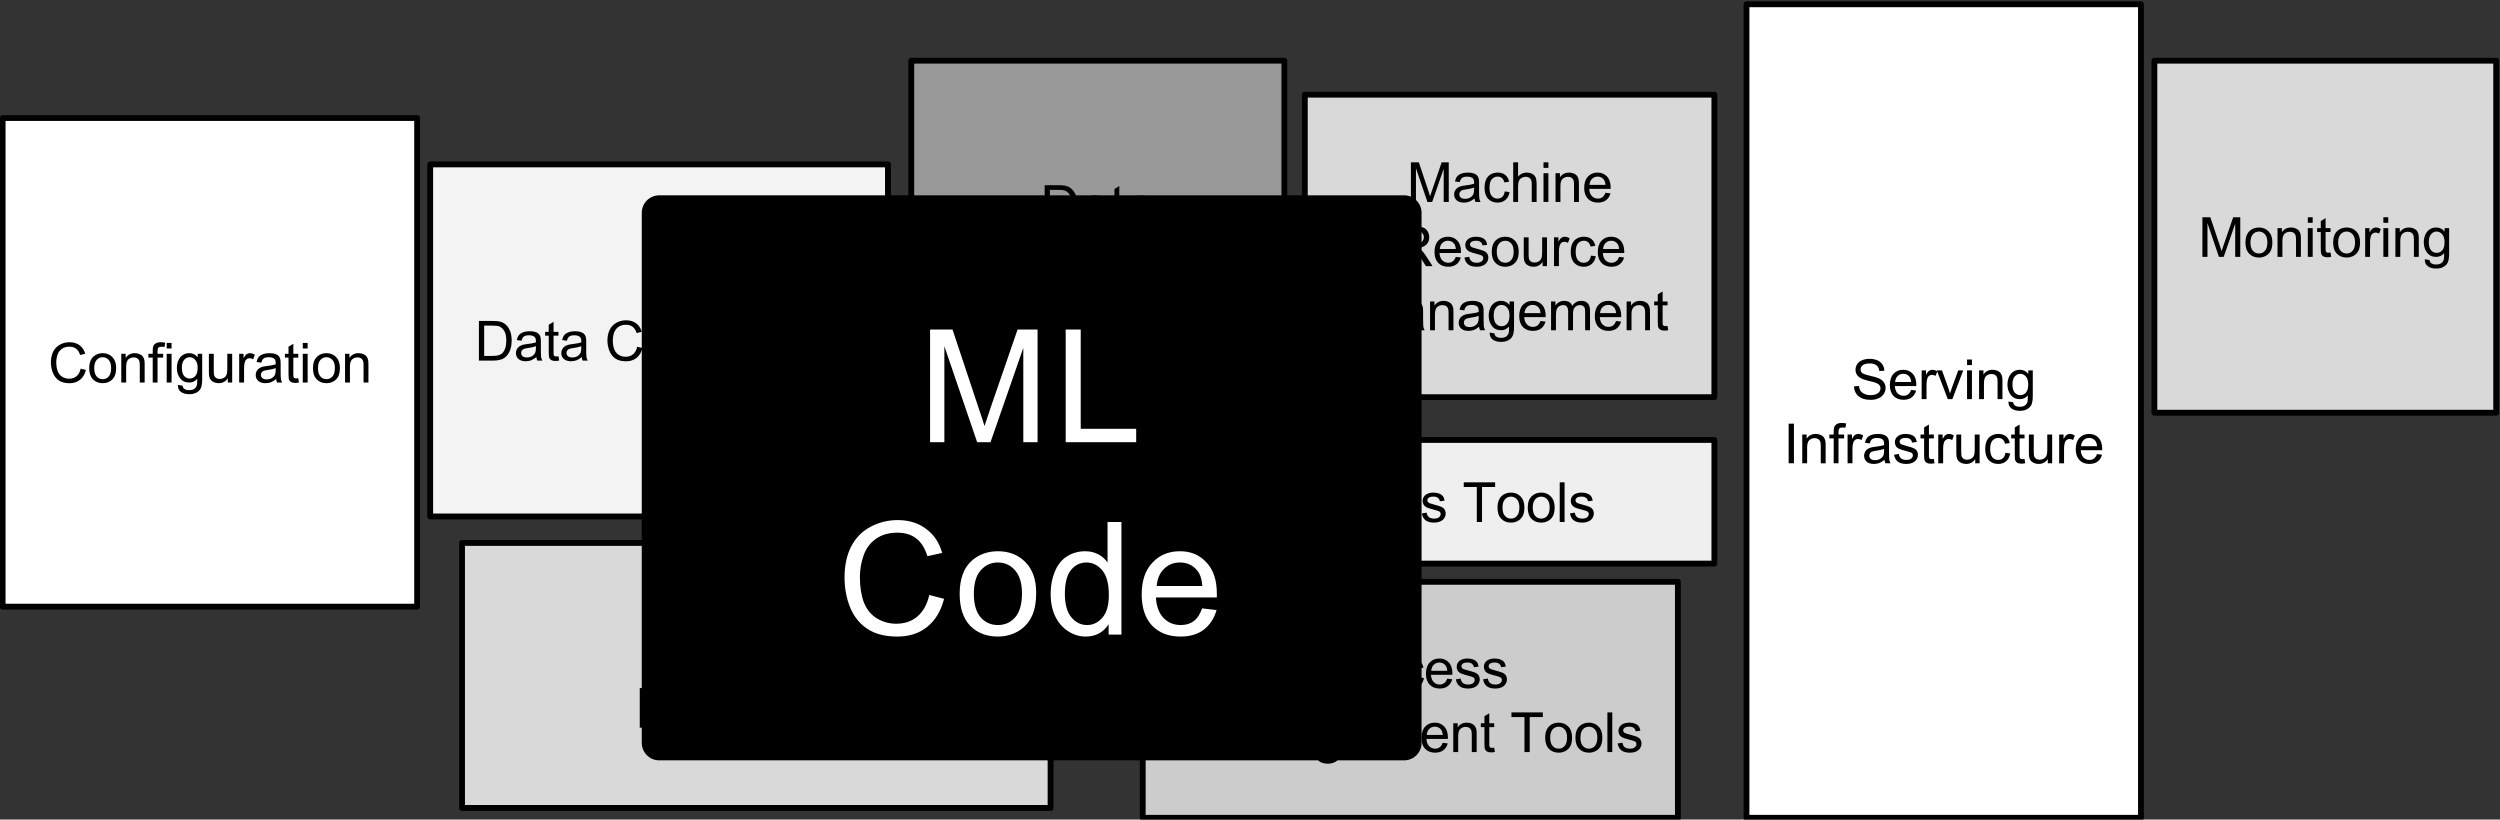 <?xml version="1.0" encoding="UTF-8" standalone="no"?>
<!-- Created with Inkscape (http://www.inkscape.org/) -->

<svg
   version="1.1"
   id="svg64"
   width="428.635"
   height="140.511"
   viewBox="0 0 428.635 140.511"
   sodipodi:docname="NIPS-2015-hidden-technical-debt-in-machine-learning-systems-Paper-ml-scaled.svg"
   inkscape:export-filename="NIPS-2015-hidden-technical-debt-in-machine-learning-systems-Paper.png"
   inkscape:export-xdpi="458.6839"
   inkscape:export-ydpi="458.6839"
   inkscape:version="1.3 (0e150ed, 2023-07-21)"
   xmlns:inkscape="http://www.inkscape.org/namespaces/inkscape"
   xmlns:sodipodi="http://sodipodi.sourceforge.net/DTD/sodipodi-0.dtd"
   xmlns="http://www.w3.org/2000/svg"
   xmlns:svg="http://www.w3.org/2000/svg">
  <rect x="0" y="0" width="428.635" height="140.511" fill="#333333" stroke="none"/>
  <defs
     id="defs68">
    <clipPath
       clipPathUnits="userSpaceOnUse"
       id="clipPath80">
      <path
         d="m 1427.58,5723.33 h 3240 v 1447.5 h -3240 z"
         id="path78" />
    </clipPath>
  </defs>
  <sodipodi:namedview
     id="namedview66"
     pagecolor="#ffffff"
     bordercolor="#666666"
     borderopacity="1.0"
     inkscape:showpageshadow="2"
     inkscape:pageopacity="0.0"
     inkscape:pagecheckerboard="0"
     inkscape:deskcolor="#d1d1d1"
     showgrid="false"
     inkscape:zoom="3.0556658"
     inkscape:cx="89.669491"
     inkscape:cy="111.26871"
     inkscape:window-width="2560"
     inkscape:window-height="1387"
     inkscape:window-x="0"
     inkscape:window-y="25"
     inkscape:window-maximized="1"
     inkscape:current-layer="g76" />
  <g
     id="g70"
     inkscape:groupmode="layer"
     inkscape:label="NIPS-2015-hidden-technical-debt-in-machine-learning-systems-Paper"
     transform="matrix(1.333,0,0,-1.333,-191.959,951.507)">
    <g
       id="g72"
       transform="scale(0.1)">
      <g
         id="g74">
        <g
           id="g76"
           clip-path="url(#clipPath80)">
          <path
             d="m 1993.38,6473.8 h 588.77 v 452.828 h -588.77 z"
             style="fill:#f3f3f3;fill-opacity:1;fill-rule:nonzero;stroke:none"
             id="path82" />
          <path
             d="m 1993.38,6473.8 h 588.77 v 452.828 h -588.77 z"
             style="fill:none;stroke:#000000;stroke-width:7.5;stroke-linecap:butt;stroke-linejoin:round;stroke-miterlimit:10;stroke-dasharray:none;stroke-opacity:1"
             id="path84" />
          <path
             d="m 2056.05,6674.27 v 50.98 h 17.59 c 3.94,0 6.97,-0.24 9.07,-0.71 2.9,-0.66 5.38,-1.88 7.45,-3.63 2.7,-2.3 4.7,-5.23 6.04,-8.79 1.32,-3.51 1.98,-7.54 1.98,-12.07 0,-3.87 -0.45,-7.3 -1.34,-10.32 -0.9,-2.96 -2.05,-5.44 -3.46,-7.43 -1.4,-1.96 -2.95,-3.5 -4.63,-4.64 -1.68,-1.09 -3.71,-1.93 -6.09,-2.52 -2.39,-0.58 -5.12,-0.87 -8.2,-0.87 z m 6.75,6.03 h 10.9 c 3.35,0 5.99,0.32 7.91,0.94 1.91,0.63 3.43,1.51 4.57,2.64 1.59,1.6 2.84,3.74 3.75,6.44 0.89,2.7 1.34,5.98 1.34,9.84 0,5.32 -0.88,9.4 -2.63,12.25 -1.76,2.89 -3.89,4.82 -6.39,5.8 -1.8,0.7 -4.71,1.06 -8.73,1.06 h -10.72 z m 67.11,-1.46 c -2.35,-2 -4.59,-3.4 -6.75,-4.22 -2.14,-0.78 -4.45,-1.17 -6.91,-1.17 -4.02,0 -7.13,0.98 -9.32,2.93 -2.18,1.99 -3.27,4.53 -3.27,7.62 0,1.83 0.41,3.49 1.23,4.98 0.82,1.48 1.89,2.67 3.22,3.57 1.32,0.9 2.83,1.58 4.51,2.05 1.25,0.35 3.11,0.67 5.56,0.94 5.09,0.62 8.82,1.35 11.2,2.17 0,0.86 0,1.4 0,1.63 0,2.55 -0.59,4.34 -1.76,5.39 -1.6,1.41 -3.98,2.11 -7.15,2.11 -2.93,0 -5.09,-0.5 -6.51,-1.52 -1.4,-1.02 -2.44,-2.85 -3.1,-5.5 l -6.15,0.88 c 0.59,2.61 1.5,4.72 2.75,6.32 1.29,1.6 3.13,2.84 5.51,3.69 2.42,0.9 5.24,1.35 8.44,1.35 3.16,0 5.72,-0.37 7.68,-1.11 1.95,-0.74 3.39,-1.68 4.33,-2.81 0.94,-1.14 1.58,-2.57 1.94,-4.28 0.23,-1.06 0.35,-2.97 0.35,-5.74 v -8.39 c 0,-5.82 0.11,-9.5 0.34,-11.07 0.28,-1.52 0.83,-2.98 1.65,-4.39 h -6.56 c -0.67,1.28 -1.08,2.81 -1.23,4.57 z m -0.53,13.95 c -2.27,-0.9 -5.68,-1.68 -10.26,-2.35 -2.57,-0.35 -4.39,-0.76 -5.44,-1.23 -1.06,-0.47 -1.88,-1.16 -2.47,-2.05 -0.59,-0.9 -0.87,-1.89 -0.87,-2.99 0,-1.68 0.62,-3.08 1.87,-4.22 1.29,-1.09 3.15,-1.64 5.56,-1.64 2.43,0 4.57,0.53 6.45,1.58 1.87,1.09 3.26,2.54 4.16,4.34 0.67,1.45 1,3.54 1,6.27 z m 29,-12.9 0.88,-5.57 c -1.76,-0.34 -3.34,-0.52 -4.74,-0.52 -2.27,0 -4.03,0.35 -5.28,1.06 -1.25,0.73 -2.13,1.68 -2.63,2.8 -0.52,1.18 -0.77,3.66 -0.77,7.45 v 21.21 h -4.63 v 4.92 h 4.63 v 9.14 l 6.21,3.75 v -12.89 h 6.33 v -4.92 h -6.33 v -21.57 c 0,-1.79 0.1,-2.95 0.29,-3.45 0.24,-0.51 0.61,-0.92 1.12,-1.23 0.5,-0.32 1.23,-0.47 2.16,-0.47 0.67,0 1.59,0.1 2.76,0.29 z m 29.87,-1.05 c -2.35,-2 -4.59,-3.4 -6.75,-4.22 -2.14,-0.78 -4.45,-1.17 -6.91,-1.17 -4.02,0 -7.13,0.98 -9.32,2.93 -2.18,1.99 -3.27,4.53 -3.27,7.62 0,1.83 0.41,3.49 1.23,4.98 0.82,1.48 1.89,2.67 3.22,3.57 1.32,0.9 2.83,1.58 4.51,2.05 1.25,0.35 3.11,0.67 5.56,0.94 5.09,0.62 8.82,1.35 11.19,2.17 0,0.86 0,1.4 0,1.63 0,2.55 -0.58,4.34 -1.75,5.39 -1.6,1.41 -3.98,2.11 -7.15,2.11 -2.93,0 -5.1,-0.5 -6.51,-1.52 -1.4,-1.02 -2.44,-2.85 -3.1,-5.5 l -6.15,0.88 c 0.59,2.61 1.5,4.72 2.75,6.32 1.29,1.6 3.13,2.84 5.51,3.69 2.42,0.9 5.24,1.35 8.44,1.35 3.16,0 5.72,-0.37 7.68,-1.11 1.95,-0.74 3.39,-1.68 4.33,-2.81 0.94,-1.14 1.58,-2.57 1.94,-4.28 0.23,-1.06 0.35,-2.97 0.35,-5.74 v -8.39 c 0,-5.82 0.11,-9.5 0.34,-11.07 0.28,-1.52 0.82,-2.98 1.65,-4.39 h -6.56 c -0.67,1.28 -1.08,2.81 -1.23,4.57 z m -0.54,13.95 c -2.26,-0.9 -5.67,-1.68 -10.25,-2.35 -2.57,-0.35 -4.39,-0.76 -5.44,-1.23 -1.06,-0.47 -1.88,-1.16 -2.47,-2.05 -0.59,-0.9 -0.87,-1.89 -0.87,-2.99 0,-1.68 0.62,-3.08 1.87,-4.22 1.29,-1.09 3.15,-1.64 5.56,-1.64 2.43,0 4.57,0.53 6.45,1.58 1.87,1.09 3.26,2.54 4.16,4.34 0.67,1.45 0.99,3.54 0.99,6.27 z m 71.96,-0.65 6.74,-1.7 c -1.41,-5.55 -3.95,-9.78 -7.62,-12.71 -3.67,-2.89 -8.17,-4.34 -13.47,-4.34 -5.52,0 -9.98,1.11 -13.43,3.34 -3.43,2.27 -6.05,5.5 -7.84,9.73 -1.8,4.25 -2.7,8.83 -2.7,13.7 0,5.32 0.99,9.95 2.99,13.89 2.03,3.95 4.92,6.93 8.67,8.97 3.75,2.07 7.87,3.1 12.37,3.1 5.11,0 9.41,-1.3 12.89,-3.92 3.47,-2.58 5.89,-6.22 7.26,-10.9 l -6.62,-1.59 c -1.18,3.72 -2.89,6.41 -5.16,8.09 -2.27,1.72 -5.09,2.58 -8.5,2.58 -3.9,0 -7.18,-0.93 -9.84,-2.81 -2.61,-1.87 -4.47,-4.41 -5.57,-7.62 -1.05,-3.16 -1.57,-6.43 -1.57,-9.79 0,-4.33 0.62,-8.12 1.87,-11.36 1.29,-3.21 3.26,-5.6 5.91,-7.21 2.7,-1.6 5.59,-2.4 8.68,-2.4 3.79,0 6.99,1.08 9.61,3.22 2.62,2.19 4.39,5.43 5.33,9.73 z m 10.97,0.59 c 0,6.83 1.92,11.91 5.75,15.23 3.16,2.74 7.03,4.1 11.6,4.1 5.08,0 9.22,-1.68 12.42,-5.04 3.25,-3.32 4.86,-7.91 4.86,-13.77 0,-4.77 -0.72,-8.52 -2.16,-11.25 -1.41,-2.7 -3.48,-4.8 -6.22,-6.32 -2.69,-1.49 -5.66,-2.23 -8.9,-2.23 -5.15,0 -9.33,1.66 -12.54,4.98 -3.2,3.32 -4.81,8.09 -4.81,14.3 z m 6.45,0 c 0,-4.73 1.03,-8.27 3.11,-10.61 2.07,-2.35 4.66,-3.51 7.79,-3.51 3.12,0 5.71,1.16 7.74,3.51 2.07,2.38 3.1,6 3.1,10.84 0,4.57 -1.03,8.02 -3.1,10.37 -2.07,2.35 -4.66,3.51 -7.74,3.51 -3.13,0 -5.72,-1.16 -7.79,-3.51 -2.08,-2.35 -3.11,-5.88 -3.11,-10.6 z m 34.69,-18.46 v 50.98 h 6.27 v -50.98 z m 15.54,0 v 50.98 h 6.27 v -50.98 z m 40.97,11.89 6.44,-0.82 c -1.02,-3.75 -2.91,-6.68 -5.68,-8.79 -2.74,-2.07 -6.25,-3.1 -10.55,-3.1 -5.39,0 -9.67,1.66 -12.84,4.98 -3.16,3.32 -4.74,7.98 -4.74,14 0,6.21 1.58,11.03 4.74,14.48 3.21,3.43 7.37,5.15 12.48,5.15 4.97,0 9.01,-1.68 12.13,-5.04 3.13,-3.36 4.69,-8.11 4.69,-14.23 0,-0.36 -0.01,-0.9 -0.05,-1.65 h -27.55 c 0.24,-4.06 1.39,-7.16 3.46,-9.32 2.07,-2.14 4.65,-3.21 7.73,-3.21 2.27,0 4.2,0.58 5.81,1.75 1.64,1.21 2.94,3.14 3.93,5.8 z m -20.58,10.14 h 20.63 c -0.27,3.09 -1.05,5.41 -2.34,6.97 -2,2.43 -4.59,3.64 -7.79,3.64 -2.85,0 -5.28,-0.98 -7.27,-2.93 -1.96,-1.92 -3.03,-4.48 -3.23,-7.68 z m 58.33,-8.5 6.15,-0.82 c -0.67,-4.21 -2.39,-7.53 -5.15,-9.96 -2.78,-2.38 -6.2,-3.57 -10.26,-3.57 -5.04,0 -9.1,1.64 -12.19,4.92 -3.04,3.32 -4.57,8.06 -4.57,14.24 0,3.98 0.64,7.46 1.94,10.43 1.33,3.01 3.34,5.25 6.03,6.73 2.74,1.53 5.69,2.29 8.85,2.29 4.02,0 7.3,-1.01 9.84,-3.04 2.54,-2.04 4.18,-4.93 4.93,-8.68 l -6.1,-0.93 c -0.58,2.5 -1.62,4.37 -3.1,5.62 -1.49,1.25 -3.27,1.88 -5.34,1.88 -3.16,0 -5.74,-1.14 -7.73,-3.41 -1.95,-2.26 -2.93,-5.84 -2.93,-10.71 0,-4.97 0.95,-8.58 2.87,-10.84 1.92,-2.24 4.4,-3.34 7.44,-3.34 2.46,0 4.51,0.73 6.16,2.22 1.64,1.53 2.69,3.85 3.16,6.97 z m 24.55,-7.91 0.87,-5.57 c -1.75,-0.34 -3.34,-0.52 -4.74,-0.52 -2.26,0 -4.02,0.35 -5.27,1.06 -1.25,0.73 -2.13,1.68 -2.64,2.8 -0.51,1.18 -0.76,3.66 -0.76,7.45 v 21.21 h -4.63 v 4.92 h 4.63 v 9.14 l 6.21,3.75 v -12.89 h 6.33 v -4.92 h -6.33 v -21.57 c 0,-1.79 0.1,-2.95 0.29,-3.45 0.24,-0.51 0.61,-0.92 1.11,-1.23 0.52,-0.32 1.23,-0.47 2.18,-0.47 0.66,0 1.57,0.1 2.75,0.29 z m 5.78,38.2 v 7.16 h 6.27 v -7.16 z m 0,-43.82 v 36.97 h 6.27 v -36.97 z m 13.15,18.46 c 0,6.83 1.91,11.91 5.73,15.23 3.17,2.74 7.04,4.1 11.61,4.1 5.07,0 9.21,-1.68 12.42,-5.04 3.24,-3.32 4.86,-7.91 4.86,-13.77 0,-4.77 -0.72,-8.52 -2.16,-11.25 -1.41,-2.7 -3.48,-4.8 -6.21,-6.32 -2.7,-1.49 -5.67,-2.23 -8.91,-2.23 -5.16,0 -9.34,1.66 -12.54,4.98 -3.21,3.32 -4.8,8.09 -4.8,14.3 z m 6.44,0 c 0,-4.73 1.04,-8.27 3.11,-10.61 2.07,-2.35 4.66,-3.51 7.79,-3.51 3.12,0 5.7,1.16 7.73,3.51 2.07,2.38 3.11,6 3.11,10.84 0,4.57 -1.04,8.02 -3.11,10.37 -2.07,2.35 -4.64,3.51 -7.73,3.51 -3.13,0 -5.72,-1.16 -7.79,-3.51 -2.07,-2.35 -3.11,-5.88 -3.11,-10.6 z m 34.81,-18.46 v 36.97 h 5.62 v -5.28 c 2.73,4.07 6.66,6.1 11.77,6.1 2.23,0 4.29,-0.41 6.16,-1.23 1.88,-0.78 3.26,-1.83 4.16,-3.17 0.93,-1.28 1.6,-2.8 1.99,-4.57 0.24,-1.16 0.35,-3.2 0.35,-6.09 v -22.73 h -6.27 v 22.5 c 0,2.53 -0.25,4.43 -0.76,5.68 -0.47,1.29 -1.33,2.3 -2.58,3.05 -1.25,0.74 -2.71,1.11 -4.39,1.11 -2.66,0 -4.96,-0.84 -6.91,-2.52 -1.92,-1.68 -2.87,-4.9 -2.87,-9.66 v -20.16 z"
             style="fill:#000000;fill-opacity:1;fill-rule:nonzero;stroke:none"
             id="path86" />
          <path
             d="m 2612.15,6607.2 h 479.887 v 452.832 H 2612.15 Z"
             style="fill:#999999;fill-opacity:1;fill-rule:nonzero;stroke:none"
             id="path88" />
          <path
             d="m 2612.15,6607.2 h 479.887 v 452.832 H 2612.15 Z"
             style="fill:none;stroke:#000000;stroke-width:7.5;stroke-linecap:butt;stroke-linejoin:round;stroke-miterlimit:10;stroke-dasharray:none;stroke-opacity:1"
             id="path90" />
          <path
             d="m 2783.71,6848.91 v 50.98 h 17.58 c 3.94,0 6.98,-0.23 9.09,-0.7 2.89,-0.66 5.37,-1.87 7.44,-3.64 2.69,-2.3 4.7,-5.23 6.03,-8.78 1.33,-3.52 1.99,-7.54 1.99,-12.07 0,-3.87 -0.45,-7.31 -1.34,-10.31 -0.91,-2.98 -2.05,-5.46 -3.46,-7.44 -1.41,-1.96 -2.95,-3.5 -4.63,-4.63 -1.68,-1.1 -3.71,-1.94 -6.09,-2.52 -2.39,-0.59 -5.12,-0.89 -8.21,-0.89 z m 6.74,6.04 h 10.9 c 3.36,0 5.99,0.32 7.91,0.94 1.92,0.63 3.44,1.5 4.57,2.64 1.6,1.59 2.85,3.75 3.75,6.44 0.9,2.69 1.35,5.98 1.35,9.85 0,5.3 -0.88,9.39 -2.64,12.24 -1.75,2.89 -3.88,4.83 -6.38,5.8 -1.8,0.71 -4.71,1.05 -8.73,1.05 h -10.73 z m 67.11,-1.47 c -2.35,-1.98 -4.59,-3.39 -6.74,-4.21 -2.14,-0.79 -4.45,-1.18 -6.91,-1.18 -4.02,0 -7.13,0.98 -9.32,2.94 -2.18,1.99 -3.28,4.52 -3.28,7.61 0,1.84 0.41,3.5 1.23,4.98 0.82,1.49 1.89,2.68 3.23,3.58 1.32,0.89 2.82,1.58 4.5,2.05 1.25,0.35 3.11,0.66 5.57,0.93 5.08,0.63 8.81,1.36 11.2,2.18 0,0.85 0,1.4 0,1.64 0,2.54 -0.59,4.33 -1.77,5.39 -1.59,1.4 -3.98,2.11 -7.15,2.11 -2.92,0 -5.09,-0.52 -6.5,-1.53 -1.41,-1.01 -2.44,-2.85 -3.1,-5.51 l -6.16,0.88 c 0.59,2.62 1.51,4.73 2.76,6.33 1.29,1.6 3.13,2.83 5.5,3.69 2.43,0.9 5.24,1.35 8.45,1.35 3.16,0 5.72,-0.37 7.67,-1.12 1.96,-0.73 3.4,-1.68 4.33,-2.8 0.95,-1.14 1.59,-2.56 1.94,-4.29 0.24,-1.05 0.35,-2.96 0.35,-5.73 v -8.38 c 0,-5.82 0.12,-9.51 0.35,-11.08 0.27,-1.52 0.83,-2.99 1.65,-4.4 h -6.57 c -0.67,1.3 -1.08,2.82 -1.23,4.57 z m -0.52,13.95 c -2.27,-0.89 -5.69,-1.68 -10.26,-2.34 -2.58,-0.36 -4.39,-0.77 -5.45,-1.23 -1.06,-0.47 -1.87,-1.15 -2.46,-2.06 -0.58,-0.89 -0.88,-1.89 -0.88,-2.98 0,-1.68 0.62,-3.09 1.87,-4.22 1.3,-1.1 3.15,-1.64 5.57,-1.64 2.43,0 4.57,0.52 6.45,1.58 1.87,1.1 3.26,2.54 4.16,4.34 0.66,1.44 1,3.53 1,6.26 z m 29,-12.89 0.87,-5.56 c -1.75,-0.36 -3.34,-0.53 -4.74,-0.53 -2.26,0 -4.03,0.35 -5.28,1.05 -1.25,0.75 -2.12,1.68 -2.63,2.82 -0.51,1.16 -0.76,3.64 -0.76,7.43 v 21.21 h -4.63 v 4.93 h 4.63 v 9.14 l 6.21,3.75 v -12.89 h 6.33 v -4.93 h -6.33 v -21.55 c 0,-1.8 0.09,-2.95 0.29,-3.46 0.23,-0.51 0.61,-0.92 1.11,-1.24 0.51,-0.3 1.23,-0.46 2.18,-0.46 0.66,0 1.57,0.09 2.75,0.29 z m 29.86,-1.06 c -2.35,-1.98 -4.59,-3.39 -6.74,-4.21 -2.14,-0.79 -4.45,-1.18 -6.91,-1.18 -4.02,0 -7.13,0.98 -9.32,2.94 -2.18,1.99 -3.28,4.52 -3.28,7.61 0,1.84 0.41,3.5 1.23,4.98 0.82,1.49 1.89,2.68 3.23,3.58 1.32,0.89 2.82,1.58 4.5,2.05 1.25,0.35 3.11,0.66 5.57,0.93 5.08,0.63 8.81,1.36 11.2,2.18 0,0.85 0,1.4 0,1.64 0,2.54 -0.59,4.33 -1.77,5.39 -1.59,1.4 -3.98,2.11 -7.15,2.11 -2.92,0 -5.09,-0.52 -6.5,-1.53 -1.41,-1.01 -2.44,-2.85 -3.1,-5.51 l -6.15,0.88 c 0.58,2.62 1.5,4.73 2.75,6.33 1.29,1.6 3.13,2.83 5.5,3.69 2.43,0.9 5.24,1.35 8.45,1.35 3.16,0 5.71,-0.37 7.67,-1.12 1.96,-0.73 3.4,-1.68 4.33,-2.8 0.95,-1.14 1.59,-2.56 1.94,-4.29 0.24,-1.05 0.35,-2.96 0.35,-5.73 v -8.38 c 0,-5.82 0.12,-9.51 0.35,-11.08 0.27,-1.52 0.83,-2.99 1.65,-4.4 h -6.57 c -0.67,1.3 -1.08,2.82 -1.23,4.57 z m -0.52,13.95 c -2.27,-0.89 -5.69,-1.68 -10.26,-2.34 -2.58,-0.36 -4.39,-0.77 -5.45,-1.23 -1.06,-0.47 -1.87,-1.15 -2.46,-2.06 -0.59,-0.89 -0.88,-1.89 -0.88,-2.98 0,-1.68 0.63,-3.09 1.88,-4.22 1.29,-1.1 3.14,-1.64 5.56,-1.64 2.43,0 4.57,0.52 6.44,1.58 1.88,1.1 3.27,2.54 4.17,4.34 0.66,1.44 1,3.53 1,6.26 z"
             style="fill:#000000;fill-opacity:1;fill-rule:nonzero;stroke:none"
             id="path92" />
          <path
             d="m 2699.16,6766.41 -19.8,50.98 h 7.32 l 13.25,-37.03 c 1.09,-2.97 1.98,-5.74 2.69,-8.32 0.78,2.78 1.7,5.55 2.76,8.32 l 13.76,37.03 h 6.91 l -19.98,-50.98 z m 56.57,11.9 6.44,-0.82 c -1.01,-3.75 -2.91,-6.68 -5.69,-8.79 -2.73,-2.07 -6.25,-3.11 -10.54,-3.11 -5.39,0 -9.67,1.66 -12.83,4.98 -3.16,3.32 -4.75,8 -4.75,14.01 0,6.21 1.59,11.04 4.75,14.47 3.2,3.44 7.36,5.16 12.48,5.16 4.96,0 9,-1.68 12.12,-5.04 3.13,-3.36 4.7,-8.1 4.7,-14.24 0,-0.35 -0.02,-0.89 -0.07,-1.64 h -27.54 c 0.24,-4.06 1.4,-7.17 3.47,-9.31 2.07,-2.16 4.64,-3.23 7.73,-3.23 2.27,0 4.2,0.59 5.8,1.76 1.64,1.21 2.95,3.15 3.93,5.8 z m -20.57,10.14 h 20.63 c -0.28,3.09 -1.06,5.41 -2.35,6.97 -1.99,2.42 -4.59,3.63 -7.8,3.63 -2.84,0 -5.26,-0.98 -7.26,-2.93 -1.95,-1.91 -3.02,-4.47 -3.22,-7.67 z m 34.1,-22.04 v 36.98 h 5.63 v -5.62 c 1.44,2.61 2.77,4.33 3.98,5.15 1.21,0.86 2.56,1.29 4.04,1.29 2.11,0 4.26,-0.68 6.45,-2.05 l -2.17,-5.8 c -1.53,0.89 -3.07,1.35 -4.63,1.35 -1.36,0 -2.6,-0.41 -3.69,-1.23 -1.05,-0.82 -1.82,-1.96 -2.28,-3.41 -0.71,-2.22 -1.06,-4.66 -1.06,-7.32 v -19.34 z m 23.42,43.84 v 7.14 h 6.27 v -7.14 z m 0,-43.84 v 36.98 h 6.27 v -36.98 z m 17.01,0 v 32.05 h -5.57 v 4.93 h 5.57 v 3.93 c 0,2.46 0.22,4.29 0.65,5.5 0.58,1.64 1.64,2.95 3.16,3.93 1.52,1.02 3.65,1.52 6.39,1.52 1.75,0 3.7,-0.2 5.86,-0.59 l -0.95,-5.5 c -1.28,0.23 -2.51,0.35 -3.69,0.35 -1.91,0 -3.25,-0.41 -4.04,-1.23 -0.78,-0.78 -1.17,-2.28 -1.17,-4.51 v -3.4 h 7.21 v -4.93 h -7.21 v -32.05 z m 17.97,43.84 v 7.14 h 6.27 v -7.14 z m 0,-43.84 v 36.98 h 6.27 v -36.98 z m 39.63,13.54 6.15,-0.82 c -0.67,-4.22 -2.39,-7.54 -5.15,-9.96 -2.78,-2.38 -6.2,-3.58 -10.26,-3.58 -5.04,0 -9.1,1.64 -12.19,4.93 -3.04,3.32 -4.57,8.07 -4.57,14.23 0,3.99 0.64,7.46 1.94,10.43 1.33,3.02 3.34,5.26 6.03,6.75 2.74,1.52 5.69,2.28 8.85,2.28 4.02,0 7.3,-1.01 9.84,-3.05 2.54,-2.03 4.18,-4.92 4.93,-8.67 l -6.1,-0.94 c -0.58,2.5 -1.62,4.38 -3.1,5.63 -1.49,1.25 -3.27,1.87 -5.34,1.87 -3.16,0 -5.74,-1.13 -7.73,-3.39 -1.95,-2.27 -2.93,-5.84 -2.93,-10.73 0,-4.96 0.95,-8.57 2.87,-10.84 1.92,-2.22 4.4,-3.34 7.44,-3.34 2.46,0 4.51,0.75 6.15,2.23 1.65,1.52 2.7,3.84 3.17,6.97 z m 34.98,-8.97 c -2.34,-1.98 -4.59,-3.39 -6.74,-4.21 -2.15,-0.79 -4.46,-1.18 -6.92,-1.18 -4.02,0 -7.13,0.98 -9.31,2.94 -2.19,1.99 -3.28,4.52 -3.28,7.61 0,1.84 0.41,3.5 1.23,4.98 0.82,1.49 1.89,2.68 3.22,3.58 1.33,0.89 2.83,1.58 4.51,2.05 1.25,0.35 3.11,0.66 5.57,0.93 5.07,0.63 8.81,1.36 11.19,2.18 0,0.85 0,1.4 0,1.64 0,2.54 -0.58,4.33 -1.76,5.39 -1.6,1.4 -3.98,2.11 -7.14,2.11 -2.93,0 -5.11,-0.52 -6.51,-1.53 -1.4,-1.01 -2.44,-2.85 -3.1,-5.51 l -6.16,0.88 c 0.59,2.62 1.5,4.73 2.75,6.33 1.29,1.6 3.13,2.83 5.52,3.69 2.41,0.9 5.23,1.35 8.43,1.35 3.16,0 5.73,-0.37 7.68,-1.12 1.95,-0.73 3.39,-1.68 4.34,-2.8 0.93,-1.14 1.57,-2.56 1.92,-4.29 0.24,-1.05 0.36,-2.96 0.36,-5.73 v -8.38 c 0,-5.82 0.11,-9.51 0.35,-11.08 0.28,-1.52 0.82,-2.99 1.64,-4.4 h -6.56 c -0.66,1.3 -1.07,2.82 -1.23,4.57 z m -0.53,13.95 c -2.26,-0.89 -5.69,-1.68 -10.26,-2.34 -2.57,-0.36 -4.39,-0.77 -5.44,-1.23 -1.06,-0.47 -1.88,-1.15 -2.47,-2.06 -0.58,-0.89 -0.87,-1.89 -0.87,-2.98 0,-1.68 0.62,-3.09 1.87,-4.22 1.29,-1.1 3.14,-1.64 5.57,-1.64 2.42,0 4.57,0.52 6.45,1.58 1.87,1.1 3.25,2.54 4.16,4.34 0.66,1.44 0.99,3.53 0.99,6.26 z m 29.01,-12.89 0.87,-5.56 c -1.76,-0.36 -3.33,-0.53 -4.74,-0.53 -2.27,0 -4.02,0.35 -5.27,1.05 -1.25,0.75 -2.13,1.68 -2.65,2.82 -0.5,1.16 -0.75,3.64 -0.75,7.43 v 21.21 h -4.64 v 4.93 h 4.64 v 9.14 l 6.2,3.75 v -12.89 h 6.34 v -4.93 h -6.34 v -21.55 c 0,-1.8 0.11,-2.95 0.3,-3.46 0.24,-0.51 0.61,-0.92 1.11,-1.24 0.51,-0.3 1.23,-0.46 2.17,-0.46 0.67,0 1.58,0.09 2.76,0.29 z m 5.77,38.21 v 7.14 h 6.28 v -7.14 z m 0,-43.84 v 36.98 h 6.28 v -36.98 z m 13.15,18.47 c 0,6.83 1.92,11.91 5.74,15.23 3.16,2.73 7.04,4.1 11.61,4.1 5.07,0 9.21,-1.68 12.41,-5.04 3.25,-3.32 4.87,-7.91 4.87,-13.77 0,-4.76 -0.73,-8.51 -2.17,-11.25 -1.4,-2.69 -3.47,-4.81 -6.21,-6.33 -2.69,-1.48 -5.67,-2.23 -8.9,-2.23 -5.16,0 -9.34,1.66 -12.54,4.98 -3.21,3.32 -4.81,8.09 -4.81,14.31 z m 6.44,0 c 0,-4.74 1.04,-8.27 3.11,-10.61 2.07,-2.34 4.67,-3.52 7.8,-3.52 3.12,0 5.69,1.18 7.73,3.52 2.07,2.38 3.11,6 3.11,10.84 0,4.57 -1.04,8.03 -3.11,10.37 -2.07,2.34 -4.65,3.52 -7.73,3.52 -3.13,0 -5.73,-1.18 -7.8,-3.52 -2.07,-2.34 -3.11,-5.88 -3.11,-10.6 z m 34.81,-18.47 v 36.98 h 5.63 v -5.27 c 2.73,4.06 6.66,6.09 11.77,6.09 2.23,0 4.28,-0.41 6.16,-1.23 1.87,-0.78 3.25,-1.84 4.16,-3.16 0.93,-1.29 1.59,-2.82 1.98,-4.57 0.24,-1.18 0.36,-3.21 0.36,-6.1 v -22.74 h -6.27 v 22.5 c 0,2.55 -0.25,4.44 -0.76,5.69 -0.47,1.29 -1.33,2.31 -2.58,3.04 -1.25,0.75 -2.71,1.12 -4.39,1.12 -2.66,0 -4.96,-0.84 -6.92,-2.52 -1.92,-1.68 -2.87,-4.9 -2.87,-9.67 v -20.16 z"
             style="fill:#000000;fill-opacity:1;fill-rule:nonzero;stroke:none"
             id="path94" />
          <path
             d="m 2034.34,6098.89 h 756.977 v 340.859 H 2034.34 Z"
             style="fill:#d9d9d9;fill-opacity:1;fill-rule:nonzero;stroke:none"
             id="path96" />
          <path
             d="m 2034.34,6098.89 h 756.977 v 340.859 H 2034.34 Z"
             style="fill:none;stroke:#000000;stroke-width:7.5;stroke-linecap:butt;stroke-linejoin:round;stroke-miterlimit:10;stroke-dasharray:none;stroke-opacity:1"
             id="path98" />
          <path
             d="m 2298.12,6284.62 v 50.97 h 34.4 v -5.97 h -27.66 v -15.82 h 23.91 v -6.03 h -23.91 v -23.15 z m 66.88,11.9 6.45,-0.82 c -1.02,-3.75 -2.91,-6.68 -5.68,-8.79 -2.74,-2.07 -6.25,-3.11 -10.56,-3.11 -5.39,0 -9.66,1.66 -12.82,4.98 -3.17,3.32 -4.75,7.99 -4.75,14.01 0,6.21 1.58,11.03 4.75,14.46 3.2,3.45 7.36,5.16 12.47,5.16 4.96,0 9.01,-1.68 12.14,-5.03 3.12,-3.36 4.68,-8.11 4.68,-14.24 0,-0.35 -0.02,-0.91 -0.06,-1.64 h -27.53 c 0.23,-4.07 1.38,-7.18 3.45,-9.32 2.07,-2.15 4.65,-3.22 7.73,-3.22 2.27,0 4.21,0.58 5.8,1.75 1.64,1.22 2.95,3.15 3.93,5.81 z m -20.57,10.13 h 20.63 c -0.27,3.08 -1.06,5.41 -2.35,6.97 -1.98,2.43 -4.59,3.63 -7.78,3.63 -2.86,0 -5.28,-0.97 -7.27,-2.93 -1.95,-1.91 -3.03,-4.46 -3.23,-7.67 z m 58.3,-17.46 c -2.34,-1.99 -4.59,-3.4 -6.73,-4.22 -2.15,-0.78 -4.45,-1.17 -6.91,-1.17 -4.03,0 -7.13,0.97 -9.32,2.93 -2.19,1.99 -3.29,4.53 -3.29,7.61 0,1.84 0.41,3.5 1.23,4.98 0.83,1.49 1.9,2.68 3.23,3.58 1.33,0.9 2.83,1.58 4.51,2.05 1.25,0.35 3.1,0.67 5.57,0.94 5.07,0.63 8.8,1.34 11.19,2.16 0,0.86 0,1.41 0,1.65 0,2.53 -0.59,4.34 -1.76,5.39 -1.6,1.41 -3.99,2.11 -7.15,2.11 -2.92,0 -5.09,-0.51 -6.5,-1.52 -1.41,-1.02 -2.44,-2.86 -3.1,-5.52 l -6.16,0.89 c 0.58,2.61 1.51,4.72 2.76,6.33 1.29,1.6 3.12,2.83 5.5,3.69 2.43,0.89 5.24,1.34 8.44,1.34 3.17,0 5.72,-0.37 7.67,-1.11 1.96,-0.75 3.41,-1.68 4.34,-2.82 0.94,-1.12 1.59,-2.55 1.93,-4.27 0.24,-1.05 0.36,-2.97 0.36,-5.75 v -8.37 c 0,-5.82 0.12,-9.52 0.35,-11.07 0.27,-1.53 0.82,-3 1.64,-4.4 h -6.57 c -0.66,1.29 -1.07,2.81 -1.23,4.57 z m -0.52,13.95 c -2.26,-0.91 -5.69,-1.68 -10.25,-2.35 -2.58,-0.35 -4.4,-0.76 -5.46,-1.23 -1.05,-0.47 -1.87,-1.15 -2.45,-2.05 -0.59,-0.9 -0.89,-1.89 -0.89,-2.99 0,-1.68 0.63,-3.09 1.88,-4.22 1.29,-1.09 3.14,-1.64 5.57,-1.64 2.42,0 4.57,0.53 6.44,1.59 1.88,1.09 3.27,2.54 4.16,4.33 0.67,1.44 1,3.54 1,6.27 z m 29.02,-12.89 0.88,-5.57 c -1.75,-0.36 -3.34,-0.53 -4.75,-0.53 -2.26,0 -4.02,0.35 -5.27,1.06 -1.25,0.74 -2.13,1.68 -2.63,2.81 -0.51,1.17 -0.76,3.65 -0.76,7.44 v 21.21 h -4.63 v 4.92 h 4.63 v 9.14 l 6.21,3.75 v -12.89 h 6.32 v -4.92 h -6.32 v -21.56 c 0,-1.8 0.09,-2.95 0.29,-3.46 0.23,-0.51 0.6,-0.92 1.11,-1.23 0.51,-0.31 1.23,-0.47 2.17,-0.47 0.66,0 1.58,0.1 2.75,0.3 z m 29.93,-5.63 v 5.45 c -2.86,-4.18 -6.77,-6.27 -11.73,-6.27 -2.14,0 -4.18,0.41 -6.09,1.23 -1.88,0.86 -3.28,1.92 -4.22,3.17 -0.89,1.25 -1.54,2.78 -1.93,4.62 -0.23,1.25 -0.35,3.2 -0.35,5.86 v 22.91 h 6.27 v -20.5 c 0,-3.29 0.12,-5.5 0.35,-6.63 0.39,-1.64 1.23,-2.92 2.52,-3.87 1.29,-0.93 2.87,-1.4 4.75,-1.4 1.87,0 3.63,0.47 5.27,1.4 1.64,0.98 2.79,2.29 3.46,3.93 0.7,1.68 1.05,4.1 1.05,7.27 v 19.8 h 6.27 v -36.97 z m 14.64,0 v 36.97 h 5.63 v -5.63 c 1.45,2.63 2.77,4.34 3.98,5.16 1.21,0.86 2.56,1.29 4.05,1.29 2.11,0 4.25,-0.68 6.44,-2.05 l -2.17,-5.8 c -1.52,0.9 -3.07,1.35 -4.62,1.35 -1.38,0 -2.61,-0.41 -3.7,-1.23 -1.05,-0.82 -1.82,-1.95 -2.29,-3.4 -0.69,-2.23 -1.05,-4.67 -1.05,-7.32 v -19.34 z m 48.68,11.9 6.44,-0.82 c -1.01,-3.75 -2.91,-6.68 -5.69,-8.79 -2.73,-2.07 -6.25,-3.11 -10.54,-3.11 -5.39,0 -9.67,1.66 -12.83,4.98 -3.16,3.32 -4.75,7.99 -4.75,14.01 0,6.21 1.59,11.03 4.75,14.46 3.2,3.45 7.36,5.16 12.48,5.16 4.96,0 9,-1.68 12.12,-5.03 3.13,-3.36 4.7,-8.11 4.7,-14.24 0,-0.35 -0.02,-0.91 -0.07,-1.64 h -27.54 c 0.24,-4.07 1.4,-7.18 3.47,-9.32 2.07,-2.15 4.64,-3.22 7.73,-3.22 2.27,0 4.2,0.58 5.8,1.75 1.64,1.22 2.95,3.15 3.93,5.81 z m -20.57,10.13 h 20.63 c -0.28,3.08 -1.06,5.41 -2.35,6.97 -1.99,2.43 -4.59,3.63 -7.8,3.63 -2.84,0 -5.27,-0.97 -7.26,-2.93 -1.95,-1.91 -3.02,-4.46 -3.22,-7.67 z"
             style="fill:#000000;fill-opacity:1;fill-rule:nonzero;stroke:none"
             id="path100" />
          <path
             d="m 2262.91,6202.12 v 50.97 h 36.91 v -5.97 h -30.17 v -15.64 h 28.24 v -5.98 h -28.24 v -17.34 H 2301 v -6.04 z m 41.57,0 13.47,19.22 -12.48,17.75 h 7.85 l 5.68,-8.67 c 1.06,-1.64 1.9,-3.03 2.52,-4.16 1.06,1.53 2.02,2.89 2.87,4.1 l 6.22,8.73 h 7.44 l -12.71,-17.4 13.71,-19.57 h -7.68 l -7.62,11.49 -1.99,3.1 -9.72,-14.59 z m 52.84,5.63 0.89,-5.57 c -1.76,-0.36 -3.35,-0.53 -4.75,-0.53 -2.26,0 -4.03,0.35 -5.28,1.06 -1.25,0.74 -2.13,1.68 -2.63,2.81 -0.51,1.17 -0.76,3.65 -0.76,7.44 v 21.21 h -4.63 v 4.92 h 4.63 v 9.14 l 6.21,3.75 v -12.89 h 6.32 v -4.92 H 2351 v -21.56 c 0,-1.8 0.09,-2.95 0.29,-3.46 0.23,-0.51 0.6,-0.92 1.12,-1.23 0.5,-0.31 1.23,-0.47 2.16,-0.47 0.66,0 1.59,0.1 2.75,0.3 z m 5.69,-5.63 v 36.97 h 5.63 v -5.63 c 1.44,2.63 2.77,4.34 3.98,5.16 1.21,0.86 2.56,1.29 4.04,1.29 2.11,0 4.26,-0.68 6.45,-2.05 l -2.17,-5.8 c -1.53,0.9 -3.06,1.35 -4.63,1.35 -1.36,0 -2.6,-0.41 -3.69,-1.23 -1.05,-0.82 -1.82,-1.95 -2.28,-3.4 -0.71,-2.23 -1.06,-4.67 -1.06,-7.32 v -19.34 z m 47.48,4.57 c -2.35,-1.99 -4.59,-3.4 -6.74,-4.22 -2.14,-0.78 -4.45,-1.17 -6.91,-1.17 -4.02,0 -7.13,0.97 -9.32,2.93 -2.18,1.99 -3.28,4.53 -3.28,7.61 0,1.84 0.41,3.5 1.23,4.98 0.82,1.49 1.89,2.68 3.23,3.58 1.32,0.9 2.82,1.58 4.51,2.05 1.25,0.35 3.1,0.67 5.56,0.94 5.08,0.63 8.81,1.34 11.19,2.16 0,0.86 0,1.41 0,1.65 0,2.53 -0.58,4.34 -1.75,5.39 -1.6,1.41 -3.99,2.11 -7.16,2.11 -2.93,0 -5.09,-0.51 -6.5,-1.52 -1.41,-1.02 -2.44,-2.86 -3.1,-5.52 l -6.15,0.89 c 0.58,2.61 1.5,4.72 2.75,6.33 1.29,1.6 3.13,2.83 5.5,3.69 2.43,0.89 5.24,1.34 8.45,1.34 3.16,0 5.71,-0.37 7.67,-1.11 1.95,-0.75 3.4,-1.68 4.33,-2.82 0.95,-1.12 1.59,-2.55 1.94,-4.27 0.24,-1.05 0.35,-2.97 0.35,-5.75 v -8.37 c 0,-5.82 0.12,-9.52 0.35,-11.07 0.27,-1.53 0.82,-3 1.65,-4.4 h -6.57 c -0.67,1.29 -1.08,2.81 -1.23,4.57 z m -0.53,13.95 c -2.26,-0.91 -5.68,-1.68 -10.25,-2.35 -2.58,-0.35 -4.39,-0.76 -5.45,-1.23 -1.05,-0.47 -1.87,-1.15 -2.46,-2.05 -0.59,-0.9 -0.88,-1.89 -0.88,-2.99 0,-1.68 0.63,-3.09 1.88,-4.22 1.29,-1.09 3.14,-1.64 5.56,-1.64 2.43,0 4.57,0.53 6.44,1.59 1.88,1.09 3.27,2.54 4.16,4.33 0.67,1.44 1,3.54 1,6.27 z m 39.45,-4.98 6.16,-0.82 c -0.66,-4.22 -2.39,-7.54 -5.16,-9.96 -2.77,-2.39 -6.19,-3.58 -10.25,-3.58 -5.04,0 -9.11,1.64 -12.19,4.92 -3.04,3.32 -4.57,8.07 -4.57,14.24 0,3.99 0.65,7.46 1.94,10.43 1.32,3 3.34,5.25 6.03,6.73 2.74,1.53 5.68,2.29 8.84,2.29 4.03,0 7.31,-1.02 9.85,-3.04 2.54,-2.03 4.18,-4.92 4.92,-8.67 l -6.09,-0.95 c -0.59,2.5 -1.62,4.38 -3.1,5.63 -1.49,1.25 -3.27,1.87 -5.34,1.87 -3.16,0 -5.74,-1.13 -7.74,-3.39 -1.94,-2.27 -2.92,-5.84 -2.92,-10.72 0,-4.96 0.96,-8.58 2.87,-10.84 1.91,-2.23 4.39,-3.34 7.44,-3.34 2.46,0 4.51,0.74 6.15,2.22 1.64,1.53 2.7,3.85 3.16,6.98 z m 24.55,-7.91 0.88,-5.57 c -1.75,-0.36 -3.34,-0.53 -4.74,-0.53 -2.26,0 -4.03,0.35 -5.28,1.06 -1.25,0.74 -2.12,1.68 -2.63,2.81 -0.51,1.17 -0.76,3.65 -0.76,7.44 v 21.21 h -4.63 v 4.92 h 4.63 v 9.14 l 6.21,3.75 v -12.89 h 6.32 v -4.92 h -6.32 v -21.56 c 0,-1.8 0.09,-2.95 0.29,-3.46 0.23,-0.51 0.61,-0.92 1.12,-1.23 0.5,-0.31 1.22,-0.47 2.16,-0.47 0.67,0 1.59,0.1 2.75,0.3 z m 5.79,38.2 v 7.14 h 6.27 v -7.14 z m 0,-43.83 v 36.97 h 6.27 v -36.97 z m 13.14,18.45 c 0,6.84 1.91,11.92 5.75,15.24 3.16,2.74 7.02,4.1 11.59,4.1 5.09,0 9.23,-1.68 12.43,-5.03 3.24,-3.33 4.86,-7.92 4.86,-13.77 0,-4.77 -0.72,-8.52 -2.16,-11.25 -1.41,-2.7 -3.48,-4.81 -6.22,-6.34 -2.69,-1.48 -5.66,-2.22 -8.91,-2.22 -5.15,0 -9.33,1.66 -12.53,4.98 -3.2,3.32 -4.81,8.09 -4.81,14.29 z m 6.45,0 c 0,-4.72 1.04,-8.25 3.11,-10.6 2.07,-2.35 4.66,-3.51 7.78,-3.51 3.13,0 5.71,1.16 7.74,3.51 2.07,2.39 3.1,5.99 3.1,10.84 0,4.57 -1.03,8.03 -3.1,10.37 -2.07,2.34 -4.65,3.52 -7.74,3.52 -3.12,0 -5.71,-1.18 -7.78,-3.52 -2.07,-2.34 -3.11,-5.88 -3.11,-10.61 z m 34.8,-18.45 v 36.97 h 5.63 v -5.27 c 2.73,4.06 6.66,6.09 11.78,6.09 2.22,0 4.27,-0.41 6.15,-1.23 1.87,-0.78 3.26,-1.84 4.16,-3.16 0.94,-1.29 1.6,-2.81 1.99,-4.57 0.24,-1.18 0.35,-3.2 0.35,-6.09 v -22.74 h -6.27 v 22.5 c 0,2.54 -0.25,4.43 -0.76,5.68 -0.47,1.29 -1.33,2.31 -2.58,3.05 -1.25,0.74 -2.71,1.11 -4.39,1.11 -2.66,0 -4.97,-0.84 -6.91,-2.51 -1.92,-1.68 -2.88,-4.91 -2.88,-9.68 v -20.15 z"
             style="fill:#000000;fill-opacity:1;fill-rule:nonzero;stroke:none"
             id="path102" />
          <path
             d="m 2888.14,6413.18 h 756.977 v 158.984 H 2888.14 Z"
             style="fill:#efefef;fill-opacity:1;fill-rule:nonzero;stroke:none"
             id="path104" />
          <path
             d="m 2888.14,6413.18 h 756.977 v 158.984 H 2888.14 Z"
             style="fill:none;stroke:#000000;stroke-width:7.5;stroke-linecap:butt;stroke-linejoin:round;stroke-miterlimit:10;stroke-dasharray:none;stroke-opacity:1"
             id="path106" />
          <path
             d="m 3041,6466.71 19.62,50.97 h 7.27 l 20.86,-50.97 h -7.68 l -5.97,15.47 h -21.33 l -5.56,-15.47 z m 14.71,20.91 h 17.28 l -5.28,14.18 c -1.64,4.27 -2.85,7.78 -3.62,10.56 -0.67,-3.29 -1.59,-6.53 -2.76,-9.74 z m 36.77,-20.91 v 36.97 h 5.63 v -5.27 c 2.73,4.06 6.66,6.09 11.78,6.09 2.22,0 4.27,-0.41 6.15,-1.23 1.87,-0.78 3.26,-1.84 4.16,-3.16 0.94,-1.29 1.6,-2.81 1.99,-4.57 0.24,-1.17 0.35,-3.2 0.35,-6.09 v -22.74 h -6.27 v 22.5 c 0,2.54 -0.25,4.43 -0.76,5.68 -0.47,1.29 -1.33,2.31 -2.58,3.05 -1.25,0.74 -2.72,1.11 -4.39,1.11 -2.66,0 -4.97,-0.84 -6.92,-2.51 -1.91,-1.68 -2.87,-4.91 -2.87,-9.67 v -20.16 z m 63.05,4.57 c -2.35,-1.99 -4.59,-3.4 -6.74,-4.22 -2.15,-0.78 -4.45,-1.17 -6.91,-1.17 -4.02,0 -7.13,0.98 -9.32,2.93 -2.18,1.99 -3.28,4.53 -3.28,7.61 0,1.84 0.41,3.5 1.23,4.98 0.82,1.49 1.9,2.68 3.22,3.58 1.33,0.9 2.84,1.58 4.52,2.05 1.25,0.35 3.1,0.67 5.56,0.94 5.08,0.63 8.81,1.34 11.19,2.16 0,0.86 0,1.41 0,1.65 0,2.53 -0.59,4.33 -1.75,5.39 -1.61,1.41 -3.99,2.11 -7.16,2.11 -2.93,0 -5.09,-0.51 -6.5,-1.52 -1.41,-1.02 -2.44,-2.86 -3.11,-5.52 l -6.14,0.89 c 0.58,2.61 1.5,4.72 2.75,6.32 1.29,1.61 3.12,2.84 5.5,3.7 2.43,0.89 5.24,1.34 8.45,1.34 3.16,0 5.71,-0.37 7.67,-1.11 1.95,-0.75 3.4,-1.68 4.34,-2.82 0.93,-1.12 1.57,-2.55 1.93,-4.27 0.23,-1.05 0.35,-2.97 0.35,-5.75 v -8.37 c 0,-5.82 0.12,-9.52 0.35,-11.07 0.28,-1.53 0.82,-2.99 1.64,-4.4 h -6.56 c -0.67,1.29 -1.08,2.81 -1.23,4.57 z m -0.53,13.95 c -2.27,-0.91 -5.68,-1.68 -10.25,-2.35 -2.58,-0.35 -4.39,-0.76 -5.45,-1.23 -1.05,-0.47 -1.87,-1.15 -2.46,-2.05 -0.59,-0.9 -0.88,-1.89 -0.88,-2.99 0,-1.68 0.63,-3.09 1.88,-4.22 1.28,-1.09 3.14,-1.64 5.56,-1.64 2.42,0 4.57,0.53 6.44,1.59 1.88,1.09 3.27,2.54 4.16,4.33 0.67,1.45 1,3.54 1,6.27 z m 15.18,-18.52 v 50.97 h 6.27 v -50.97 z m 15.37,-14.24 -0.64,5.86 c 1.36,-0.35 2.55,-0.53 3.57,-0.53 1.36,0 2.46,0.24 3.28,0.7 0.86,0.48 1.56,1.12 2.11,1.94 0.39,0.63 1.02,2.18 1.88,4.68 0.11,0.36 0.3,0.86 0.58,1.53 l -14.01,37.03 h 6.75 l 7.67,-21.45 c 1.01,-2.69 1.92,-5.54 2.69,-8.55 0.71,2.89 1.57,5.71 2.59,8.44 l 7.84,21.56 h 6.28 l -14.07,-37.61 c -1.48,-4.07 -2.66,-6.86 -3.52,-8.39 -1.09,-2.06 -2.35,-3.57 -3.8,-4.5 -1.45,-0.98 -3.16,-1.47 -5.16,-1.47 -1.21,0 -2.55,0.25 -4.04,0.76 z m 32.75,25.26 6.22,0.99 c 0.34,-2.5 1.3,-4.42 2.87,-5.74 1.59,-1.29 3.82,-1.93 6.68,-1.93 2.89,0 5.02,0.58 6.38,1.75 1.41,1.18 2.11,2.54 2.11,4.11 0,1.4 -0.6,2.52 -1.81,3.34 -0.86,0.54 -3,1.25 -6.39,2.11 -4.61,1.16 -7.81,2.16 -9.61,2.98 -1.76,0.86 -3.11,2.04 -4.04,3.52 -0.91,1.52 -1.35,3.18 -1.35,4.98 0,1.64 0.37,3.16 1.11,4.57 0.78,1.41 1.82,2.57 3.1,3.52 0.98,0.69 2.31,1.3 3.99,1.81 1.68,0.51 3.48,0.76 5.39,0.76 2.93,0 5.49,-0.43 7.67,-1.29 2.2,-0.82 3.79,-1.95 4.81,-3.39 1.05,-1.41 1.78,-3.3 2.17,-5.69 l -6.1,-0.82 c -0.27,1.87 -1.09,3.34 -2.45,4.4 -1.34,1.09 -3.21,1.63 -5.63,1.63 -2.89,0 -4.94,-0.48 -6.15,-1.46 -1.22,-0.93 -1.82,-2.03 -1.82,-3.28 0,-0.82 0.26,-1.56 0.76,-2.22 0.51,-0.67 1.31,-1.22 2.4,-1.65 0.63,-0.23 2.46,-0.78 5.51,-1.64 4.42,-1.17 7.5,-2.13 9.26,-2.87 1.76,-0.74 3.12,-1.83 4.1,-3.28 1.02,-1.44 1.52,-3.24 1.52,-5.39 0,-2.07 -0.6,-4.05 -1.81,-5.92 -1.21,-1.83 -2.97,-3.26 -5.28,-4.27 -2.3,-0.98 -4.89,-1.47 -7.79,-1.47 -4.8,0 -8.48,1 -11.01,2.99 -2.5,1.99 -4.11,4.94 -4.81,8.85 z m 37.56,32.81 v 7.14 h 6.27 v -7.14 z m 0,-43.83 v 36.97 h 6.27 v -36.97 z m 12.95,11.02 6.21,0.99 c 0.36,-2.5 1.31,-4.42 2.87,-5.74 1.61,-1.29 3.83,-1.93 6.68,-1.93 2.89,0 5.02,0.58 6.39,1.75 1.4,1.18 2.11,2.54 2.11,4.11 0,1.4 -0.61,2.52 -1.82,3.34 -0.86,0.54 -2.98,1.25 -6.39,2.11 -4.61,1.16 -7.81,2.16 -9.61,2.98 -1.75,0.86 -3.1,2.04 -4.04,3.52 -0.89,1.52 -1.35,3.18 -1.35,4.98 0,1.64 0.37,3.16 1.12,4.57 0.78,1.41 1.82,2.57 3.11,3.52 0.97,0.69 2.3,1.3 3.98,1.81 1.68,0.51 3.48,0.76 5.39,0.76 2.93,0 5.49,-0.43 7.68,-1.29 2.18,-0.82 3.79,-1.95 4.8,-3.39 1.06,-1.41 1.77,-3.3 2.17,-5.69 l -6.09,-0.82 c -0.28,1.87 -1.1,3.34 -2.47,4.4 -1.32,1.09 -3.2,1.63 -5.62,1.63 -2.89,0 -4.95,-0.48 -6.16,-1.46 -1.2,-0.93 -1.81,-2.03 -1.81,-3.28 0,-0.82 0.25,-1.56 0.76,-2.22 0.51,-0.67 1.31,-1.22 2.4,-1.65 0.63,-0.23 2.47,-0.78 5.51,-1.64 4.42,-1.17 7.5,-2.13 9.26,-2.87 1.75,-0.74 3.13,-1.83 4.1,-3.28 1.01,-1.44 1.53,-3.24 1.53,-5.39 0,-2.07 -0.61,-4.05 -1.82,-5.92 -1.22,-1.83 -2.97,-3.26 -5.27,-4.27 -2.31,-0.98 -4.91,-1.47 -7.8,-1.47 -4.81,0 -8.47,1 -11.02,2.99 -2.5,1.99 -4.09,4.94 -4.8,8.85 z m 70.73,-11.02 v 45 h -16.77 v 5.97 h 40.37 v -5.97 h -16.87 v -45 z m 26.62,18.45 c 0,6.84 1.91,11.92 5.73,15.24 3.17,2.74 7.04,4.1 11.61,4.1 5.07,0 9.21,-1.68 12.42,-5.04 3.24,-3.32 4.87,-7.91 4.87,-13.76 0,-4.77 -0.73,-8.52 -2.18,-11.25 -1.4,-2.7 -3.47,-4.81 -6.2,-6.33 -2.7,-1.49 -5.67,-2.23 -8.91,-2.23 -5.16,0 -9.34,1.66 -12.54,4.98 -3.21,3.32 -4.8,8.09 -4.8,14.29 z m 6.44,0 c 0,-4.72 1.04,-8.25 3.11,-10.6 2.06,-2.35 4.67,-3.51 7.79,-3.51 3.12,0 5.7,1.16 7.73,3.51 2.07,2.39 3.11,5.99 3.11,10.84 0,4.57 -1.04,8.03 -3.11,10.37 -2.07,2.35 -4.64,3.52 -7.73,3.52 -3.12,0 -5.73,-1.17 -7.79,-3.52 -2.07,-2.34 -3.11,-5.88 -3.11,-10.61 z m 32.46,0 c 0,6.84 1.92,11.92 5.74,15.24 3.16,2.74 7.04,4.1 11.61,4.1 5.07,0 9.21,-1.68 12.41,-5.04 3.25,-3.32 4.87,-7.91 4.87,-13.76 0,-4.77 -0.73,-8.52 -2.17,-11.25 -1.41,-2.7 -3.47,-4.81 -6.21,-6.33 -2.7,-1.49 -5.67,-2.23 -8.9,-2.23 -5.16,0 -9.34,1.66 -12.55,4.98 -3.2,3.32 -4.8,8.09 -4.8,14.29 z m 6.44,0 c 0,-4.72 1.04,-8.25 3.11,-10.6 2.07,-2.35 4.67,-3.51 7.8,-3.51 3.12,0 5.7,1.16 7.73,3.51 2.07,2.39 3.11,5.99 3.11,10.84 0,4.57 -1.04,8.03 -3.11,10.37 -2.07,2.35 -4.65,3.52 -7.73,3.52 -3.13,0 -5.73,-1.17 -7.8,-3.52 -2.07,-2.34 -3.11,-5.88 -3.11,-10.61 z m 34.7,-18.45 v 50.97 h 6.26 v -50.97 z m 13.14,11.02 6.21,0.99 c 0.35,-2.5 1.31,-4.42 2.87,-5.74 1.6,-1.29 3.83,-1.93 6.68,-1.93 2.89,0 5.02,0.58 6.38,1.75 1.41,1.18 2.11,2.54 2.11,4.11 0,1.4 -0.6,2.52 -1.81,3.34 -0.86,0.54 -2.99,1.25 -6.39,2.11 -4.6,1.16 -7.81,2.16 -9.6,2.98 -1.77,0.86 -3.11,2.04 -4.05,3.52 -0.9,1.52 -1.35,3.18 -1.35,4.98 0,1.64 0.38,3.16 1.11,4.57 0.79,1.41 1.82,2.57 3.11,3.52 0.98,0.69 2.3,1.3 3.98,1.81 1.68,0.51 3.48,0.76 5.39,0.76 2.93,0 5.5,-0.43 7.68,-1.29 2.19,-0.82 3.79,-1.95 4.8,-3.39 1.06,-1.41 1.79,-3.3 2.18,-5.69 l -6.1,-0.82 c -0.27,1.87 -1.09,3.34 -2.46,4.4 -1.33,1.09 -3.2,1.63 -5.62,1.63 -2.89,0 -4.94,-0.48 -6.16,-1.46 -1.21,-0.93 -1.82,-2.03 -1.82,-3.28 0,-0.82 0.26,-1.56 0.77,-2.22 0.5,-0.67 1.3,-1.22 2.4,-1.65 0.62,-0.23 2.46,-0.78 5.51,-1.64 4.41,-1.17 7.5,-2.13 9.25,-2.87 1.77,-0.74 3.13,-1.83 4.11,-3.28 1.02,-1.44 1.52,-3.24 1.52,-5.39 0,-2.07 -0.61,-4.05 -1.81,-5.92 -1.21,-1.83 -2.98,-3.26 -5.28,-4.27 -2.31,-0.98 -4.9,-1.47 -7.79,-1.47 -4.8,0 -8.48,1 -11.02,2.99 -2.5,1.99 -4.1,4.94 -4.8,8.85 z"
             style="fill:#000000;fill-opacity:1;fill-rule:nonzero;stroke:none"
             id="path108" />
          <path
             d="m 3686.43,6086.22 h 507.387 V 7132.55 H 3686.43 Z"
             style="fill:#ffffff;fill-opacity:1;fill-rule:nonzero;stroke:none"
             id="path110" />
          <path
             d="m 3686.43,6086.22 h 507.387 V 7132.55 H 3686.43 Z"
             style="fill:none;stroke:#000000;stroke-width:7.5;stroke-linecap:butt;stroke-linejoin:round;stroke-miterlimit:10;stroke-dasharray:none;stroke-opacity:1"
             id="path112" />
          <path
             d="m 3824.73,6641.09 6.32,0.52 c 0.32,-2.54 1.02,-4.63 2.11,-6.27 1.1,-1.64 2.8,-2.96 5.11,-3.98 2.34,-1.02 4.96,-1.52 7.84,-1.52 2.59,0 4.85,0.39 6.8,1.16 2,0.79 3.48,1.84 4.45,3.17 0.98,1.33 1.47,2.78 1.47,4.33 0,1.61 -0.47,3 -1.4,4.16 -0.95,1.22 -2.48,2.23 -4.63,3.05 -1.37,0.55 -4.4,1.37 -9.09,2.47 -4.69,1.12 -7.96,2.2 -9.84,3.21 -2.42,1.29 -4.24,2.88 -5.45,4.75 -1.17,1.88 -1.76,3.98 -1.76,6.33 0,2.58 0.73,4.98 2.17,7.21 1.49,2.27 3.62,3.96 6.38,5.09 2.82,1.18 5.95,1.77 9.38,1.77 3.79,0 7.13,-0.61 10.02,-1.83 2.89,-1.21 5.1,-3 6.62,-5.39 1.57,-2.34 2.41,-5.02 2.52,-8.02 l -6.45,-0.47 c -0.34,3.21 -1.53,5.63 -3.57,7.26 -1.99,1.68 -4.94,2.53 -8.84,2.53 -4.07,0 -7.03,-0.76 -8.91,-2.29 -1.87,-1.49 -2.82,-3.28 -2.82,-5.39 0,-1.83 0.67,-3.34 2,-4.51 1.29,-1.18 4.66,-2.38 10.14,-3.63 5.5,-1.25 9.27,-2.35 11.31,-3.28 2.96,-1.38 5.15,-3.11 6.55,-5.22 1.45,-2.07 2.18,-4.48 2.18,-7.21 0,-2.73 -0.79,-5.31 -2.35,-7.73 -1.56,-2.38 -3.81,-4.24 -6.74,-5.57 -2.89,-1.33 -6.15,-1.99 -9.79,-1.99 -4.6,0 -8.47,0.66 -11.6,1.99 -3.12,1.37 -5.58,3.4 -7.38,6.1 -1.75,2.69 -2.68,5.75 -2.75,9.2 z m 73.45,-4.52 6.45,-0.82 c -1.02,-3.75 -2.91,-6.68 -5.68,-8.79 -2.74,-2.07 -6.25,-3.1 -10.55,-3.1 -5.39,0 -9.67,1.66 -12.83,4.98 -3.16,3.32 -4.75,7.98 -4.75,14 0,6.21 1.59,11.04 4.75,14.48 3.2,3.43 7.36,5.15 12.48,5.15 4.96,0 9,-1.68 12.13,-5.04 3.12,-3.36 4.68,-8.11 4.68,-14.23 0,-0.36 -0.02,-0.9 -0.06,-1.65 h -27.53 c 0.23,-4.06 1.39,-7.16 3.46,-9.32 2.07,-2.14 4.65,-3.21 7.73,-3.21 2.27,0 4.2,0.58 5.8,1.75 1.64,1.21 2.95,3.14 3.92,5.8 z m -20.56,10.14 h 20.63 c -0.28,3.09 -1.06,5.41 -2.35,6.97 -1.99,2.43 -4.59,3.64 -7.79,3.64 -2.86,0 -5.27,-0.98 -7.27,-2.93 -1.95,-1.92 -3.02,-4.48 -3.22,-7.68 z m 34.1,-22.03 v 36.97 h 5.62 v -5.63 c 1.45,2.62 2.78,4.34 3.99,5.16 1.21,0.86 2.56,1.29 4.05,1.29 2.1,0 4.25,-0.68 6.44,-2.05 l -2.17,-5.8 c -1.53,0.9 -3.06,1.34 -4.63,1.34 -1.36,0 -2.59,-0.41 -3.69,-1.23 -1.06,-0.82 -1.81,-1.94 -2.28,-3.39 -0.71,-2.23 -1.06,-4.67 -1.06,-7.32 v -19.34 z m 33.62,0 -14.07,36.97 h 6.62 l 7.97,-22.15 c 0.86,-2.38 1.64,-4.86 2.35,-7.44 0.54,1.96 1.33,4.3 2.34,7.03 l 8.2,22.56 h 6.45 l -14,-36.97 z m 24.78,43.82 v 7.16 h 6.27 v -7.16 z m 0,-43.82 v 36.97 h 6.27 v -36.97 z m 15.47,0 v 36.97 h 5.62 v -5.27 c 2.74,4.06 6.67,6.09 11.78,6.09 2.22,0 4.28,-0.41 6.15,-1.23 1.88,-0.78 3.27,-1.83 4.16,-3.17 0.94,-1.28 1.61,-2.8 2,-4.57 0.23,-1.16 0.34,-3.2 0.34,-6.09 v -22.73 h -6.26 v 22.5 c 0,2.53 -0.26,4.43 -0.77,5.68 -0.47,1.29 -1.32,2.3 -2.57,3.05 -1.25,0.74 -2.72,1.11 -4.4,1.11 -2.66,0 -4.96,-0.84 -6.91,-2.52 -1.91,-1.68 -2.87,-4.9 -2.87,-9.66 v -20.16 z m 37.79,-3.05 6.03,-0.93 c 0.28,-1.88 1,-3.25 2.18,-4.11 1.52,-1.13 3.62,-1.7 6.32,-1.7 2.93,0 5.18,0.59 6.74,1.76 1.56,1.14 2.64,2.74 3.23,4.81 0.3,1.29 0.44,3.98 0.41,8.08 -2.74,-3.24 -6.14,-4.86 -10.2,-4.86 -5.08,0 -9.02,1.84 -11.84,5.5 -2.77,3.68 -4.16,8.07 -4.16,13.19 0,3.52 0.64,6.75 1.93,9.72 1.3,3.02 3.15,5.32 5.57,6.92 2.43,1.64 5.25,2.46 8.5,2.46 4.37,0 7.96,-1.76 10.78,-5.27 v 4.45 h 5.8 v -31.94 c 0,-5.78 -0.58,-9.85 -1.76,-12.24 -1.17,-2.42 -3.02,-4.31 -5.57,-5.68 -2.54,-1.41 -5.66,-2.11 -9.37,-2.11 -4.42,0 -7.99,1 -10.72,2.98 -2.7,2 -3.98,4.98 -3.87,8.97 z m 5.16,22.21 c 0,-4.88 0.96,-8.44 2.87,-10.66 1.95,-2.23 4.38,-3.34 7.27,-3.34 2.84,0 5.25,1.11 7.2,3.34 1.96,2.22 2.93,5.7 2.93,10.43 0,4.53 -1.01,7.93 -3.04,10.19 -2,2.31 -4.4,3.45 -7.22,3.45 -2.76,0 -5.13,-1.13 -7.09,-3.39 -1.94,-2.23 -2.92,-5.57 -2.92,-10.02 z"
             style="fill:#000000;fill-opacity:1;fill-rule:nonzero;stroke:none"
             id="path114" />
          <path
             d="m 3740.66,6542.18 v 50.98 h 6.8 v -50.98 z m 17.5,0 v 36.97 h 5.63 v -5.27 c 2.73,4.06 6.66,6.09 11.78,6.09 2.23,0 4.27,-0.41 6.15,-1.23 1.87,-0.78 3.26,-1.83 4.16,-3.17 0.94,-1.28 1.6,-2.8 2,-4.57 0.23,-1.16 0.35,-3.2 0.35,-6.09 v -22.73 h -6.27 v 22.5 c 0,2.53 -0.26,4.43 -0.76,5.68 -0.47,1.29 -1.34,2.3 -2.59,3.05 -1.25,0.74 -2.71,1.11 -4.39,1.11 -2.65,0 -4.96,-0.84 -6.92,-2.52 -1.91,-1.68 -2.87,-4.9 -2.87,-9.66 v -20.16 z m 40.43,0 v 32.05 h -5.56 v 4.92 h 5.56 v 3.92 c 0,2.47 0.22,4.31 0.65,5.52 0.58,1.64 1.64,2.95 3.17,3.92 1.52,1.01 3.64,1.53 6.38,1.53 1.76,0 3.71,-0.2 5.86,-0.59 l -0.94,-5.51 c -1.28,0.24 -2.51,0.35 -3.69,0.35 -1.91,0 -3.26,-0.41 -4.04,-1.23 -0.78,-0.78 -1.18,-2.29 -1.18,-4.51 v -3.4 h 7.22 v -4.92 h -7.22 v -32.05 z m 17.87,0 v 36.97 h 5.63 v -5.63 c 1.45,2.62 2.77,4.34 3.98,5.16 1.22,0.86 2.57,1.29 4.05,1.29 2.11,0 4.26,-0.68 6.45,-2.05 l -2.18,-5.8 c -1.51,0.9 -3.06,1.34 -4.62,1.34 -1.37,0 -2.6,-0.41 -3.7,-1.23 -1.05,-0.82 -1.81,-1.94 -2.28,-3.39 -0.7,-2.23 -1.06,-4.67 -1.06,-7.32 v -19.34 z m 47.49,4.57 c -2.34,-2 -4.59,-3.4 -6.74,-4.22 -2.15,-0.78 -4.46,-1.17 -6.91,-1.17 -4.03,0 -7.14,0.98 -9.32,2.93 -2.19,1.99 -3.28,4.53 -3.28,7.62 0,1.83 0.41,3.49 1.23,4.98 0.82,1.48 1.89,2.67 3.22,3.57 1.33,0.9 2.83,1.58 4.51,2.05 1.25,0.35 3.11,0.67 5.57,0.94 5.07,0.62 8.81,1.35 11.19,2.17 0,0.86 0,1.4 0,1.63 0,2.55 -0.58,4.34 -1.76,5.39 -1.6,1.41 -3.98,2.11 -7.14,2.11 -2.93,0 -5.11,-0.5 -6.51,-1.52 -1.4,-1.02 -2.44,-2.85 -3.1,-5.5 l -6.16,0.88 c 0.59,2.61 1.5,4.72 2.75,6.32 1.3,1.61 3.13,2.84 5.52,3.69 2.41,0.9 5.23,1.35 8.43,1.35 3.16,0 5.73,-0.37 7.67,-1.11 1.96,-0.74 3.4,-1.68 4.34,-2.81 0.94,-1.14 1.59,-2.57 1.93,-4.28 0.24,-1.06 0.36,-2.97 0.36,-5.75 v -8.38 c 0,-5.82 0.11,-9.5 0.35,-11.07 0.28,-1.52 0.82,-2.98 1.64,-4.39 h -6.56 c -0.66,1.28 -1.07,2.81 -1.23,4.57 z m -0.53,13.95 c -2.26,-0.9 -5.69,-1.68 -10.26,-2.35 -2.57,-0.35 -4.39,-0.76 -5.45,-1.23 -1.05,-0.47 -1.87,-1.16 -2.46,-2.05 -0.58,-0.9 -0.87,-1.89 -0.87,-2.99 0,-1.68 0.62,-3.08 1.87,-4.22 1.29,-1.09 3.14,-1.64 5.57,-1.64 2.42,0 4.57,0.53 6.45,1.58 1.87,1.09 3.25,2.54 4.16,4.34 0.66,1.45 0.99,3.54 0.99,6.27 z m 12.79,-7.5 6.22,0.99 c 0.34,-2.5 1.3,-4.42 2.87,-5.74 1.59,-1.29 3.82,-1.93 6.68,-1.93 2.88,0 5.02,0.58 6.38,1.75 1.41,1.18 2.11,2.54 2.11,4.11 0,1.4 -0.61,2.51 -1.81,3.33 -0.86,0.55 -3,1.25 -6.39,2.11 -4.61,1.18 -7.81,2.17 -9.61,2.99 -1.76,0.86 -3.11,2.03 -4.05,3.51 -0.9,1.53 -1.34,3.19 -1.34,4.98 0,1.65 0.37,3.17 1.11,4.58 0.78,1.41 1.82,2.58 3.1,3.51 0.98,0.7 2.31,1.31 3.99,1.82 1.68,0.5 3.48,0.76 5.39,0.76 2.93,0 5.49,-0.43 7.68,-1.29 2.19,-0.82 3.78,-1.95 4.8,-3.39 1.05,-1.41 1.78,-3.31 2.17,-5.69 l -6.1,-0.82 c -0.27,1.88 -1.09,3.34 -2.45,4.4 -1.34,1.09 -3.21,1.64 -5.63,1.64 -2.89,0 -4.94,-0.5 -6.15,-1.47 -1.22,-0.94 -1.82,-2.03 -1.82,-3.28 0,-0.82 0.25,-1.57 0.76,-2.23 0.51,-0.66 1.31,-1.21 2.4,-1.64 0.63,-0.24 2.46,-0.78 5.52,-1.64 4.41,-1.17 7.5,-2.13 9.25,-2.87 1.76,-0.74 3.12,-1.83 4.1,-3.28 1.02,-1.45 1.52,-3.25 1.52,-5.39 0,-2.07 -0.6,-4.04 -1.81,-5.92 -1.21,-1.83 -2.97,-3.26 -5.28,-4.28 -2.3,-0.98 -4.89,-1.46 -7.78,-1.46 -4.81,0 -8.49,1 -11.02,2.98 -2.5,2 -4.11,4.95 -4.81,8.86 z m 51.22,-5.4 0.87,-5.57 c -1.75,-0.34 -3.34,-0.52 -4.75,-0.52 -2.26,0 -4.01,0.35 -5.26,1.06 -1.25,0.73 -2.13,1.68 -2.65,2.8 -0.5,1.18 -0.75,3.66 -0.75,7.45 v 21.21 h -4.64 v 4.92 h 4.64 v 9.14 l 6.2,3.75 v -12.89 h 6.34 v -4.92 h -6.34 v -21.57 c 0,-1.79 0.11,-2.95 0.3,-3.45 0.23,-0.51 0.61,-0.92 1.11,-1.23 0.51,-0.32 1.23,-0.47 2.17,-0.47 0.67,0 1.58,0.1 2.76,0.29 z m 5.66,-5.62 v 36.97 h 5.62 v -5.63 c 1.45,2.62 2.77,4.34 3.99,5.16 1.21,0.86 2.55,1.29 4.04,1.29 2.11,0 4.26,-0.68 6.44,-2.05 l -2.16,-5.8 c -1.52,0.9 -3.07,1.34 -4.63,1.34 -1.37,0 -2.6,-0.41 -3.69,-1.23 -1.06,-0.82 -1.82,-1.94 -2.29,-3.39 -0.7,-2.23 -1.05,-4.67 -1.05,-7.32 v -19.34 z m 47.55,0 v 5.44 c -2.84,-4.17 -6.75,-6.26 -11.71,-6.26 -2.15,0 -4.18,0.41 -6.09,1.23 -1.88,0.86 -3.29,1.91 -4.23,3.16 -0.9,1.25 -1.54,2.8 -1.93,4.63 -0.23,1.25 -0.35,3.21 -0.35,5.86 v 22.91 h 6.27 v -20.51 c 0,-3.28 0.11,-5.48 0.35,-6.62 0.39,-1.64 1.23,-2.93 2.52,-3.86 1.29,-0.95 2.87,-1.41 4.74,-1.41 1.88,0 3.64,0.46 5.28,1.41 1.64,0.97 2.8,2.28 3.46,3.92 0.7,1.68 1.05,4.1 1.05,7.26 v 19.81 h 6.27 v -36.97 z m 38.86,13.53 6.14,-0.82 c -0.66,-4.21 -2.37,-7.53 -5.15,-9.96 -2.78,-2.38 -6.19,-3.57 -10.26,-3.57 -5.03,0 -9.09,1.64 -12.18,4.92 -3.05,3.32 -4.57,8.06 -4.57,14.24 0,3.98 0.64,7.46 1.93,10.43 1.33,3.01 3.34,5.25 6.04,6.73 2.73,1.53 5.68,2.29 8.85,2.29 4.02,0 7.3,-1.01 9.84,-3.04 2.54,-2.04 4.18,-4.93 4.92,-8.68 l -6.1,-0.93 c -0.58,2.5 -1.62,4.37 -3.1,5.62 -1.48,1.25 -3.26,1.88 -5.33,1.88 -3.17,0 -5.74,-1.14 -7.73,-3.41 -1.96,-2.26 -2.94,-5.84 -2.94,-10.71 0,-4.97 0.96,-8.58 2.87,-10.84 1.92,-2.24 4.4,-3.34 7.45,-3.34 2.46,0 4.51,0.73 6.15,2.22 1.64,1.53 2.69,3.85 3.17,6.97 z m 24.55,-7.91 0.88,-5.57 c -1.77,-0.34 -3.34,-0.52 -4.75,-0.52 -2.27,0 -4.02,0.35 -5.27,1.06 -1.25,0.73 -2.14,1.68 -2.64,2.8 -0.51,1.18 -0.77,3.66 -0.77,7.45 v 21.21 h -4.62 v 4.92 h 4.62 v 9.14 l 6.21,3.75 v -12.89 h 6.34 v -4.92 h -6.34 v -21.57 c 0,-1.79 0.11,-2.95 0.3,-3.45 0.24,-0.51 0.6,-0.92 1.11,-1.23 0.51,-0.32 1.24,-0.47 2.17,-0.47 0.67,0 1.59,0.1 2.76,0.29 z m 29.91,-5.62 v 5.44 c -2.85,-4.17 -6.75,-6.26 -11.71,-6.26 -2.15,0 -4.18,0.41 -6.09,1.23 -1.88,0.86 -3.28,1.91 -4.23,3.16 -0.89,1.25 -1.54,2.8 -1.93,4.63 -0.23,1.25 -0.35,3.21 -0.35,5.86 v 22.91 h 6.27 v -20.51 c 0,-3.28 0.12,-5.48 0.35,-6.62 0.39,-1.64 1.23,-2.93 2.52,-3.86 1.29,-0.95 2.87,-1.41 4.75,-1.41 1.87,0 3.63,0.46 5.27,1.41 1.64,0.97 2.8,2.28 3.46,3.92 0.7,1.68 1.05,4.1 1.05,7.26 v 19.81 h 6.27 v -36.97 z m 14.65,0 v 36.97 h 5.63 v -5.63 c 1.44,2.62 2.78,4.34 3.99,5.16 1.2,0.86 2.56,1.29 4.04,1.29 2.11,0 4.25,-0.68 6.44,-2.05 l -2.16,-5.8 c -1.53,0.9 -3.07,1.34 -4.64,1.34 -1.36,0 -2.59,-0.41 -3.68,-1.23 -1.06,-0.82 -1.82,-1.94 -2.29,-3.39 -0.71,-2.23 -1.05,-4.67 -1.05,-7.32 v -19.34 z m 48.68,11.89 6.44,-0.82 c -1.02,-3.75 -2.91,-6.68 -5.68,-8.79 -2.73,-2.07 -6.25,-3.1 -10.55,-3.1 -5.39,0 -9.66,1.66 -12.83,4.98 -3.17,3.32 -4.74,7.98 -4.74,14 0,6.21 1.57,11.04 4.74,14.48 3.21,3.43 7.37,5.15 12.48,5.15 4.96,0 9.01,-1.68 12.13,-5.04 3.13,-3.36 4.68,-8.11 4.68,-14.23 0,-0.36 -0.01,-0.9 -0.05,-1.65 h -27.54 c 0.24,-4.06 1.38,-7.16 3.45,-9.32 2.07,-2.14 4.66,-3.21 7.74,-3.21 2.26,0 4.2,0.58 5.8,1.75 1.64,1.21 2.95,3.14 3.93,5.8 z m -20.57,10.14 h 20.62 c -0.27,3.09 -1.05,5.41 -2.34,6.97 -1.99,2.43 -4.59,3.64 -7.79,3.64 -2.85,0 -5.28,-0.98 -7.26,-2.93 -1.96,-1.92 -3.04,-4.48 -3.23,-7.68 z"
             style="fill:#000000;fill-opacity:1;fill-rule:nonzero;stroke:none"
             id="path116" />
          <path
             d="m 2909.86,6086.22 h 688.34 v 303.535 h -688.34 z"
             style="fill:#cccccc;fill-opacity:1;fill-rule:nonzero;stroke:none"
             id="path118" />
          <path
             d="m 2909.86,6086.22 h 688.34 v 303.535 h -688.34 z"
             style="fill:none;stroke:#000000;stroke-width:7.5;stroke-linecap:butt;stroke-linejoin:round;stroke-miterlimit:10;stroke-dasharray:none;stroke-opacity:1"
             id="path120" />
          <path
             d="m 3133.18,6253.29 v 50.98 h 19.23 c 3.39,0 5.99,-0.16 7.79,-0.47 2.5,-0.43 4.59,-1.23 6.26,-2.41 1.68,-1.16 3.04,-2.8 4.05,-4.91 1.06,-2.11 1.58,-4.42 1.58,-6.92 0,-4.33 -1.38,-8.01 -4.16,-11.01 -2.73,-3.01 -7.72,-4.51 -14.94,-4.51 h -13.06 v -20.75 z m 6.75,26.78 h 13.18 c 4.37,0 7.46,0.8 9.25,2.4 1.84,1.64 2.76,3.92 2.76,6.85 0,2.16 -0.55,3.99 -1.64,5.52 -1.05,1.52 -2.46,2.52 -4.22,2.98 -1.14,0.32 -3.22,0.47 -6.27,0.47 h -13.06 z m 39.03,-26.78 v 36.98 h 5.63 v -5.63 c 1.45,2.61 2.77,4.34 3.98,5.16 1.22,0.86 2.57,1.29 4.05,1.29 2.11,0 4.26,-0.69 6.45,-2.05 l -2.18,-5.81 c -1.51,0.9 -3.06,1.35 -4.62,1.35 -1.37,0 -2.6,-0.41 -3.7,-1.23 -1.05,-0.82 -1.81,-1.96 -2.28,-3.4 -0.7,-2.22 -1.06,-4.66 -1.06,-7.33 v -19.33 z m 21.02,18.46 c 0,6.84 1.91,11.91 5.75,15.23 3.16,2.73 7.02,4.11 11.59,4.11 5.09,0 9.23,-1.68 12.43,-5.04 3.24,-3.32 4.86,-7.91 4.86,-13.78 0,-4.76 -0.72,-8.51 -2.16,-11.25 -1.41,-2.69 -3.49,-4.8 -6.22,-6.32 -2.69,-1.49 -5.66,-2.23 -8.91,-2.23 -5.15,0 -9.33,1.66 -12.53,4.98 -3.2,3.32 -4.81,8.09 -4.81,14.3 z m 6.45,0 c 0,-4.73 1.03,-8.27 3.11,-10.61 2.07,-2.34 4.66,-3.52 7.78,-3.52 3.13,0 5.71,1.18 7.74,3.52 2.07,2.38 3.1,6 3.1,10.84 0,4.57 -1.03,8.03 -3.1,10.38 -2.07,2.34 -4.65,3.51 -7.74,3.51 -3.12,0 -5.71,-1.17 -7.78,-3.51 -2.08,-2.35 -3.11,-5.88 -3.11,-10.61 z m 58.95,-4.93 6.14,-0.82 c -0.66,-4.21 -2.38,-7.54 -5.15,-9.95 -2.78,-2.39 -6.19,-3.58 -10.26,-3.58 -5.04,0 -9.09,1.64 -12.18,4.92 -3.05,3.32 -4.57,8.07 -4.57,14.24 0,3.99 0.64,7.46 1.93,10.43 1.33,3.01 3.34,5.26 6.03,6.74 2.74,1.52 5.69,2.29 8.86,2.29 4.02,0 7.3,-1.02 9.84,-3.05 2.53,-2.04 4.18,-4.92 4.92,-8.67 l -6.1,-0.94 c -0.58,2.5 -1.61,4.37 -3.1,5.62 -1.49,1.25 -3.26,1.88 -5.33,1.88 -3.16,0 -5.75,-1.13 -7.73,-3.4 -1.96,-2.26 -2.93,-5.84 -2.93,-10.73 0,-4.96 0.95,-8.57 2.86,-10.84 1.92,-2.22 4.4,-3.34 7.44,-3.34 2.47,0 4.52,0.75 6.16,2.24 1.64,1.52 2.7,3.84 3.17,6.96 z m 36.14,-1.64 6.45,-0.81 c -1.01,-3.75 -2.91,-6.69 -5.68,-8.8 -2.74,-2.07 -6.25,-3.1 -10.55,-3.1 -5.39,0 -9.67,1.66 -12.83,4.98 -3.16,3.32 -4.75,7.99 -4.75,14.01 0,6.2 1.59,11.03 4.75,14.47 3.2,3.44 7.36,5.16 12.48,5.16 4.96,0 9,-1.68 12.13,-5.04 3.12,-3.37 4.69,-8.11 4.69,-14.25 0,-0.34 -0.03,-0.89 -0.07,-1.64 h -27.53 c 0.23,-4.05 1.39,-7.16 3.46,-9.31 2.07,-2.15 4.64,-3.23 7.73,-3.23 2.27,0 4.2,0.59 5.8,1.77 1.64,1.2 2.95,3.14 3.92,5.79 z m -20.56,10.14 h 20.63 c -0.28,3.09 -1.06,5.41 -2.35,6.98 -1.99,2.41 -4.59,3.63 -7.79,3.63 -2.86,0 -5.27,-0.98 -7.27,-2.93 -1.95,-1.91 -3.02,-4.48 -3.22,-7.68 z m 31.64,-11.02 6.21,1 c 0.35,-2.5 1.31,-4.41 2.87,-5.74 1.61,-1.29 3.83,-1.94 6.68,-1.94 2.89,0 5.02,0.59 6.39,1.77 1.41,1.16 2.11,2.54 2.11,4.09 0,1.41 -0.61,2.52 -1.82,3.34 -0.86,0.56 -2.99,1.25 -6.38,2.11 -4.61,1.18 -7.82,2.18 -9.61,3 -1.76,0.86 -3.11,2.03 -4.05,3.51 -0.89,1.52 -1.34,3.18 -1.34,4.98 0,1.64 0.36,3.17 1.11,4.57 0.78,1.4 1.82,2.58 3.11,3.51 0.97,0.71 2.3,1.32 3.98,1.82 1.68,0.51 3.48,0.77 5.39,0.77 2.93,0 5.48,-0.43 7.68,-1.29 2.18,-0.82 3.78,-1.96 4.8,-3.41 1.06,-1.4 1.77,-3.3 2.16,-5.68 l -6.09,-0.82 c -0.27,1.88 -1.09,3.34 -2.46,4.4 -1.32,1.09 -3.2,1.64 -5.63,1.64 -2.89,0 -4.94,-0.49 -6.14,-1.47 -1.21,-0.94 -1.82,-2.03 -1.82,-3.28 0,-0.82 0.25,-1.56 0.76,-2.22 0.51,-0.67 1.31,-1.21 2.4,-1.64 0.63,-0.24 2.47,-0.78 5.51,-1.64 4.42,-1.18 7.5,-2.13 9.26,-2.88 1.75,-0.74 3.12,-1.84 4.1,-3.28 1.02,-1.45 1.52,-3.24 1.52,-5.39 0,-2.07 -0.6,-4.04 -1.82,-5.92 -1.21,-1.83 -2.96,-3.26 -5.27,-4.28 -2.3,-0.97 -4.9,-1.46 -7.79,-1.46 -4.81,0 -8.47,0.99 -11.01,2.99 -2.5,1.99 -4.11,4.94 -4.81,8.84 z m 34.98,0 6.21,1 c 0.35,-2.5 1.31,-4.41 2.87,-5.74 1.61,-1.29 3.83,-1.94 6.68,-1.94 2.89,0 5.02,0.59 6.39,1.77 1.41,1.16 2.11,2.54 2.11,4.09 0,1.41 -0.61,2.52 -1.82,3.34 -0.86,0.56 -2.98,1.25 -6.38,2.11 -4.62,1.18 -7.82,2.18 -9.62,3 -1.75,0.86 -3.1,2.03 -4.04,3.51 -0.89,1.52 -1.34,3.18 -1.34,4.98 0,1.64 0.36,3.17 1.11,4.57 0.78,1.4 1.82,2.58 3.11,3.51 0.97,0.71 2.3,1.32 3.98,1.82 1.68,0.51 3.48,0.77 5.39,0.77 2.93,0 5.48,-0.43 7.68,-1.29 2.18,-0.82 3.79,-1.96 4.8,-3.41 1.06,-1.4 1.77,-3.3 2.17,-5.68 l -6.09,-0.82 c -0.28,1.88 -1.1,3.34 -2.47,4.4 -1.32,1.09 -3.2,1.64 -5.62,1.64 -2.9,0 -4.95,-0.49 -6.15,-1.47 -1.21,-0.94 -1.82,-2.03 -1.82,-3.28 0,-0.82 0.25,-1.56 0.76,-2.22 0.51,-0.67 1.31,-1.21 2.4,-1.64 0.63,-0.24 2.47,-0.78 5.51,-1.64 4.42,-1.18 7.5,-2.13 9.26,-2.88 1.75,-0.74 3.13,-1.84 4.1,-3.28 1.01,-1.45 1.53,-3.24 1.53,-5.39 0,-2.07 -0.61,-4.04 -1.83,-5.92 -1.21,-1.83 -2.96,-3.26 -5.26,-4.28 -2.31,-0.97 -4.91,-1.46 -7.8,-1.46 -4.81,0 -8.47,0.99 -11.01,2.99 -2.5,1.99 -4.1,4.94 -4.81,8.84 z"
             style="fill:#000000;fill-opacity:1;fill-rule:nonzero;stroke:none"
             id="path122" />
          <path
             d="m 2959.89,6170.79 v 50.98 h 10.19 l 12.07,-36.09 c 1.1,-3.36 1.9,-5.88 2.4,-7.56 0.59,1.87 1.5,4.61 2.75,8.2 l 12.2,35.45 h 9.07 v -50.98 h -6.5 v 42.71 l -14.82,-42.71 h -6.09 l -14.77,43.42 v -43.42 z m 81.81,4.57 c -2.34,-1.99 -4.59,-3.4 -6.74,-4.22 -2.14,-0.78 -4.45,-1.17 -6.91,-1.17 -4.03,0 -7.13,0.98 -9.32,2.93 -2.18,1.99 -3.28,4.53 -3.28,7.62 0,1.84 0.41,3.5 1.23,4.98 0.82,1.48 1.89,2.68 3.23,3.57 1.32,0.9 2.82,1.59 4.5,2.05 1.25,0.36 3.11,0.67 5.57,0.94 5.08,0.62 8.81,1.35 11.2,2.17 0,0.86 0,1.41 0,1.64 0,2.54 -0.59,4.34 -1.77,5.39 -1.59,1.4 -3.98,2.11 -7.14,2.11 -2.93,0 -5.1,-0.51 -6.5,-1.53 -1.41,-1.01 -2.45,-2.84 -3.11,-5.5 l -6.16,0.87 c 0.59,2.63 1.51,4.74 2.76,6.34 1.29,1.59 3.13,2.83 5.51,3.68 2.42,0.91 5.23,1.36 8.44,1.36 3.16,0 5.72,-0.38 7.67,-1.12 1.96,-0.74 3.4,-1.68 4.33,-2.81 0.95,-1.14 1.59,-2.56 1.94,-4.28 0.24,-1.06 0.35,-2.97 0.35,-5.74 v -8.38 c 0,-5.82 0.12,-9.51 0.36,-11.08 0.26,-1.52 0.82,-2.98 1.64,-4.39 h -6.57 c -0.66,1.29 -1.07,2.82 -1.23,4.57 z m -0.52,13.94 c -2.27,-0.89 -5.69,-1.68 -10.26,-2.34 -2.58,-0.35 -4.4,-0.76 -5.45,-1.23 -1.06,-0.46 -1.88,-1.15 -2.46,-2.05 -0.58,-0.89 -0.88,-1.89 -0.88,-2.98 0,-1.68 0.62,-3.09 1.87,-4.22 1.3,-1.1 3.15,-1.64 5.57,-1.64 2.43,0 4.57,0.52 6.45,1.57 1.87,1.1 3.26,2.55 4.16,4.34 0.66,1.45 1,3.54 1,6.27 z m 15.28,-18.51 v 36.98 h 5.63 v -5.28 c 2.73,4.06 6.66,6.1 11.78,6.1 2.22,0 4.27,-0.41 6.15,-1.23 1.87,-0.79 3.27,-1.84 4.16,-3.17 0.94,-1.29 1.61,-2.81 2,-4.57 0.23,-1.17 0.34,-3.21 0.34,-6.1 v -22.73 h -6.27 v 22.5 c 0,2.54 -0.25,4.44 -0.75,5.69 -0.48,1.29 -1.34,2.3 -2.59,3.04 -1.25,0.75 -2.71,1.12 -4.39,1.12 -2.66,0 -4.96,-0.84 -6.91,-2.52 -1.91,-1.69 -2.88,-4.91 -2.88,-9.67 v -20.16 z m 63.08,4.57 c -2.35,-1.99 -4.59,-3.4 -6.74,-4.22 -2.16,-0.78 -4.46,-1.17 -6.92,-1.17 -4.02,0 -7.13,0.98 -9.31,2.93 -2.19,1.99 -3.28,4.53 -3.28,7.62 0,1.84 0.41,3.5 1.23,4.98 0.82,1.48 1.89,2.68 3.21,3.57 1.34,0.9 2.84,1.59 4.52,2.05 1.25,0.36 3.11,0.67 5.57,0.94 5.07,0.62 8.8,1.35 11.18,2.17 0,0.86 0,1.41 0,1.64 0,2.54 -0.58,4.34 -1.75,5.39 -1.61,1.4 -3.98,2.11 -7.15,2.11 -2.93,0 -5.1,-0.51 -6.51,-1.53 -1.4,-1.01 -2.43,-2.84 -3.1,-5.5 l -6.15,0.87 c 0.59,2.63 1.5,4.74 2.75,6.34 1.29,1.59 3.12,2.83 5.51,3.68 2.42,0.91 5.24,1.36 8.44,1.36 3.16,0 5.72,-0.38 7.67,-1.12 1.95,-0.74 3.4,-1.68 4.34,-2.81 0.93,-1.14 1.58,-2.56 1.93,-4.28 0.23,-1.06 0.36,-2.97 0.36,-5.74 v -8.38 c 0,-5.82 0.11,-9.51 0.34,-11.08 0.28,-1.52 0.82,-2.98 1.64,-4.39 h -6.55 c -0.67,1.29 -1.08,2.82 -1.23,4.57 z m -0.54,13.94 c -2.26,-0.89 -5.68,-1.68 -10.25,-2.34 -2.57,-0.35 -4.39,-0.76 -5.45,-1.23 -1.05,-0.46 -1.87,-1.15 -2.46,-2.05 -0.59,-0.89 -0.88,-1.89 -0.88,-2.98 0,-1.68 0.63,-3.09 1.88,-4.22 1.28,-1.1 3.14,-1.64 5.57,-1.64 2.41,0 4.57,0.52 6.44,1.57 1.88,1.1 3.26,2.55 4.16,4.34 0.67,1.45 0.99,3.54 0.99,6.27 z m 14.18,-21.55 6.04,-0.95 c 0.28,-1.87 0.99,-3.23 2.17,-4.09 1.52,-1.14 3.63,-1.71 6.32,-1.71 2.93,0 5.18,0.59 6.75,1.77 1.56,1.12 2.63,2.73 3.22,4.8 0.31,1.29 0.44,3.98 0.41,8.09 -2.73,-3.25 -6.13,-4.87 -10.2,-4.87 -5.07,0 -9.02,1.83 -11.84,5.51 -2.76,3.67 -4.16,8.07 -4.16,13.18 0,3.52 0.65,6.76 1.94,9.73 1.29,3 3.15,5.31 5.56,6.91 2.43,1.65 5.26,2.47 8.5,2.47 4.38,0 7.97,-1.77 10.79,-5.28 v 4.46 h 5.8 v -31.94 c 0,-5.78 -0.59,-9.87 -1.77,-12.24 -1.16,-2.43 -3.02,-4.32 -5.56,-5.69 -2.54,-1.4 -5.67,-2.11 -9.38,-2.11 -4.41,0 -7.98,1 -10.72,2.99 -2.69,1.99 -3.98,4.98 -3.87,8.97 z m 5.16,22.2 c 0,-4.88 0.96,-8.43 2.87,-10.66 1.95,-2.23 4.38,-3.34 7.27,-3.34 2.85,0 5.25,1.11 7.2,3.34 1.96,2.23 2.93,5.7 2.93,10.42 0,4.54 -1.01,7.93 -3.04,10.2 -2,2.3 -4.39,3.46 -7.21,3.46 -2.77,0 -5.13,-1.14 -7.09,-3.4 -1.95,-2.22 -2.93,-5.56 -2.93,-10.02 z m 60.18,-7.27 6.44,-0.81 c -1.01,-3.75 -2.91,-6.69 -5.68,-8.8 -2.73,-2.07 -6.25,-3.1 -10.55,-3.1 -5.39,0 -9.66,1.66 -12.83,4.98 -3.17,3.32 -4.74,7.99 -4.74,14.01 0,6.2 1.57,11.03 4.74,14.47 3.21,3.44 7.37,5.16 12.48,5.16 4.96,0 9.01,-1.68 12.13,-5.04 3.13,-3.37 4.69,-8.11 4.69,-14.25 0,-0.34 -0.02,-0.89 -0.06,-1.64 h -27.54 c 0.24,-4.05 1.38,-7.16 3.45,-9.31 2.07,-2.15 4.66,-3.23 7.74,-3.23 2.26,0 4.2,0.59 5.8,1.77 1.64,1.2 2.95,3.14 3.93,5.79 z m -20.57,10.14 h 20.62 c -0.27,3.09 -1.05,5.41 -2.34,6.98 -1.99,2.41 -4.59,3.63 -7.79,3.63 -2.85,0 -5.28,-0.98 -7.26,-2.93 -1.96,-1.91 -3.04,-4.48 -3.23,-7.68 z m 34.16,-22.03 v 36.98 h 5.62 v -5.22 c 1.14,1.79 2.66,3.24 4.57,4.34 1.96,1.13 4.16,1.7 6.63,1.7 2.73,0 4.98,-0.57 6.73,-1.7 1.77,-1.14 3,-2.74 3.7,-4.81 2.93,4.33 6.73,6.51 11.43,6.51 3.67,0 6.48,-1.02 8.43,-3.05 1.99,-2.04 2.99,-5.16 2.99,-9.38 v -25.37 h -6.27 v 23.26 c 0,2.5 -0.19,4.3 -0.58,5.4 -0.4,1.12 -1.14,2.03 -2.24,2.69 -1.05,0.66 -2.3,1 -3.74,1 -2.58,0 -4.73,-0.87 -6.45,-2.59 -1.72,-1.71 -2.57,-4.48 -2.57,-8.32 v -21.44 h -6.27 v 24.03 c 0,2.77 -0.52,4.84 -1.53,6.2 -1.01,1.41 -2.7,2.12 -5.04,2.12 -1.75,0 -3.4,-0.48 -4.92,-1.41 -1.49,-0.9 -2.56,-2.25 -3.22,-4.05 -0.67,-1.79 -1,-4.37 -1,-7.73 v -19.16 z m 83.6,11.89 6.44,-0.81 c -1.01,-3.75 -2.91,-6.69 -5.69,-8.8 -2.73,-2.07 -6.25,-3.1 -10.54,-3.1 -5.39,0 -9.67,1.66 -12.83,4.98 -3.16,3.32 -4.75,7.99 -4.75,14.01 0,6.2 1.59,11.03 4.75,14.47 3.2,3.44 7.36,5.16 12.48,5.16 4.96,0 9,-1.68 12.13,-5.04 3.12,-3.37 4.69,-8.11 4.69,-14.25 0,-0.34 -0.03,-0.89 -0.07,-1.64 h -27.53 c 0.23,-4.05 1.39,-7.16 3.46,-9.31 2.07,-2.15 4.64,-3.23 7.73,-3.23 2.27,0 4.2,0.59 5.8,1.77 1.64,1.2 2.95,3.14 3.93,5.79 z m -20.57,10.14 h 20.63 c -0.28,3.09 -1.06,5.41 -2.35,6.98 -1.99,2.41 -4.59,3.63 -7.8,3.63 -2.85,0 -5.26,-0.98 -7.26,-2.93 -1.95,-1.91 -3.02,-4.48 -3.22,-7.68 z m 34.16,-22.03 v 36.98 h 5.63 v -5.28 c 2.73,4.06 6.66,6.1 11.77,6.1 2.23,0 4.28,-0.41 6.16,-1.23 1.87,-0.79 3.25,-1.84 4.16,-3.17 0.93,-1.29 1.59,-2.81 1.98,-4.57 0.24,-1.17 0.36,-3.21 0.36,-6.1 v -22.73 h -6.27 v 22.5 c 0,2.54 -0.25,4.44 -0.77,5.69 -0.46,1.29 -1.32,2.3 -2.57,3.04 -1.25,0.75 -2.71,1.12 -4.39,1.12 -2.66,0 -4.97,-0.84 -6.92,-2.52 -1.92,-1.69 -2.87,-4.91 -2.87,-9.67 v -20.16 z m 52.61,5.62 0.89,-5.56 c -1.76,-0.35 -3.34,-0.53 -4.75,-0.53 -2.26,0 -4.03,0.36 -5.28,1.06 -1.25,0.74 -2.13,1.67 -2.63,2.81 -0.51,1.17 -0.76,3.65 -0.76,7.44 v 21.21 h -4.63 v 4.93 h 4.63 v 9.14 l 6.21,3.75 v -12.89 h 6.32 v -4.93 h -6.32 v -21.56 c 0,-1.8 0.09,-2.95 0.29,-3.46 0.23,-0.5 0.6,-0.91 1.12,-1.23 0.5,-0.31 1.23,-0.47 2.16,-0.47 0.66,0 1.59,0.1 2.75,0.29 z m 38.95,-5.62 v 45 h -16.75 v 5.98 h 40.37 v -5.98 h -16.88 v -45 z m 26.62,18.46 c 0,6.84 1.91,11.91 5.75,15.23 3.16,2.73 7.02,4.11 11.59,4.11 5.09,0 9.23,-1.68 12.43,-5.04 3.24,-3.32 4.86,-7.91 4.86,-13.78 0,-4.76 -0.72,-8.51 -2.16,-11.25 -1.41,-2.69 -3.49,-4.8 -6.22,-6.32 -2.69,-1.49 -5.66,-2.23 -8.91,-2.23 -5.15,0 -9.33,1.66 -12.53,4.98 -3.2,3.32 -4.81,8.09 -4.81,14.3 z m 6.45,0 c 0,-4.73 1.03,-8.27 3.11,-10.61 2.07,-2.34 4.66,-3.52 7.78,-3.52 3.13,0 5.71,1.18 7.74,3.52 2.07,2.38 3.1,6 3.1,10.84 0,4.57 -1.03,8.03 -3.1,10.38 -2.07,2.34 -4.65,3.51 -7.74,3.51 -3.12,0 -5.71,-1.17 -7.78,-3.51 -2.08,-2.35 -3.11,-5.88 -3.11,-10.61 z m 32.46,0 c 0,6.84 1.91,11.91 5.74,15.23 3.17,2.73 7.03,4.11 11.6,4.11 5.08,0 9.22,-1.68 12.43,-5.04 3.23,-3.32 4.86,-7.91 4.86,-13.78 0,-4.76 -0.72,-8.51 -2.17,-11.25 -1.4,-2.69 -3.47,-4.8 -6.21,-6.32 -2.69,-1.49 -5.66,-2.23 -8.91,-2.23 -5.16,0 -9.34,1.66 -12.53,4.98 -3.21,3.32 -4.81,8.09 -4.81,14.3 z m 6.45,0 c 0,-4.73 1.03,-8.27 3.1,-10.61 2.07,-2.34 4.67,-3.52 7.79,-3.52 3.13,0 5.7,1.18 7.73,3.52 2.08,2.38 3.11,6 3.11,10.84 0,4.57 -1.03,8.03 -3.11,10.38 -2.07,2.34 -4.64,3.51 -7.73,3.51 -3.12,0 -5.72,-1.17 -7.79,-3.51 -2.07,-2.35 -3.1,-5.88 -3.1,-10.61 z m 34.68,-18.46 v 50.98 h 6.27 v -50.98 z m 13.14,11.01 6.22,1 c 0.35,-2.5 1.3,-4.41 2.87,-5.74 1.6,-1.29 3.82,-1.94 6.68,-1.94 2.89,0 5.02,0.59 6.39,1.77 1.4,1.16 2.11,2.54 2.11,4.09 0,1.41 -0.61,2.52 -1.82,3.34 -0.86,0.56 -2.99,1.25 -6.39,2.11 -4.61,1.18 -7.81,2.18 -9.61,3 -1.75,0.86 -3.11,2.03 -4.04,3.51 -0.9,1.52 -1.35,3.18 -1.35,4.98 0,1.64 0.37,3.17 1.12,4.57 0.77,1.4 1.81,2.58 3.1,3.51 0.97,0.71 2.31,1.32 3.99,1.82 1.68,0.51 3.47,0.77 5.39,0.77 2.93,0 5.48,-0.43 7.67,-1.29 2.19,-0.82 3.79,-1.96 4.81,-3.41 1.05,-1.4 1.77,-3.3 2.16,-5.68 l -6.09,-0.82 c -0.28,1.88 -1.1,3.34 -2.46,4.4 -1.33,1.09 -3.2,1.64 -5.62,1.64 -2.9,0 -4.95,-0.49 -6.16,-1.47 -1.21,-0.94 -1.81,-2.03 -1.81,-3.28 0,-0.82 0.25,-1.56 0.75,-2.22 0.52,-0.67 1.32,-1.21 2.41,-1.64 0.63,-0.24 2.46,-0.78 5.5,-1.64 4.42,-1.18 7.5,-2.13 9.27,-2.88 1.75,-0.74 3.12,-1.84 4.09,-3.28 1.02,-1.45 1.53,-3.24 1.53,-5.39 0,-2.07 -0.6,-4.04 -1.82,-5.92 -1.21,-1.83 -2.96,-3.26 -5.27,-4.28 -2.3,-0.97 -4.9,-1.46 -7.8,-1.46 -4.8,0 -8.47,0.99 -11.01,2.99 -2.5,1.99 -4.1,4.94 -4.81,8.84 z"
             style="fill:#000000;fill-opacity:1;fill-rule:nonzero;stroke:none"
             id="path124" />
          <path
             d="m 3118.34,6627.23 h 526.773 v 389.047 H 3118.34 Z"
             style="fill:#d9d9d9;fill-opacity:1;fill-rule:nonzero;stroke:none"
             id="path126" />
          <path
             d="m 3118.34,6627.23 h 526.773 v 389.047 H 3118.34 Z"
             style="fill:none;stroke:#000000;stroke-width:7.5;stroke-linecap:butt;stroke-linejoin:round;stroke-miterlimit:10;stroke-dasharray:none;stroke-opacity:1"
             id="path128" />
          <path
             d="m 3254.79,6878.31 v 50.98 h 10.19 l 12.07,-36.09 c 1.09,-3.36 1.9,-5.88 2.41,-7.56 0.58,1.87 1.5,4.61 2.75,8.2 l 12.18,35.45 h 9.09 v -50.98 h -6.5 v 42.72 l -14.83,-42.72 h -6.1 l -14.76,43.42 v -43.42 z m 81.83,4.57 c -2.34,-1.99 -4.58,-3.4 -6.73,-4.22 -2.16,-0.78 -4.46,-1.17 -6.92,-1.17 -4.02,0 -7.13,0.97 -9.31,2.93 -2.2,1.99 -3.28,4.53 -3.28,7.62 0,1.84 0.41,3.5 1.23,4.98 0.82,1.48 1.89,2.68 3.21,3.57 1.34,0.9 2.84,1.59 4.52,2.05 1.25,0.36 3.11,0.66 5.57,0.94 5.07,0.63 8.8,1.35 11.18,2.17 0,0.86 0,1.41 0,1.64 0,2.54 -0.58,4.34 -1.75,5.39 -1.61,1.4 -3.98,2.11 -7.15,2.11 -2.93,0 -5.1,-0.51 -6.51,-1.52 -1.4,-1.02 -2.43,-2.85 -3.1,-5.51 l -6.15,0.87 c 0.59,2.63 1.5,4.73 2.75,6.34 1.29,1.59 3.12,2.82 5.51,3.68 2.42,0.91 5.24,1.36 8.43,1.36 3.17,0 5.73,-0.38 7.68,-1.12 1.95,-0.74 3.4,-1.68 4.34,-2.81 0.93,-1.13 1.58,-2.56 1.93,-4.28 0.23,-1.06 0.36,-2.97 0.36,-5.74 v -8.38 c 0,-5.82 0.11,-9.51 0.34,-11.07 0.28,-1.53 0.82,-3 1.64,-4.4 h -6.55 c -0.67,1.29 -1.08,2.81 -1.24,4.57 z m -0.53,13.94 c -2.26,-0.89 -5.68,-1.68 -10.25,-2.34 -2.57,-0.35 -4.39,-0.76 -5.45,-1.23 -1.05,-0.46 -1.87,-1.15 -2.46,-2.05 -0.59,-0.9 -0.88,-1.9 -0.88,-2.99 0,-1.67 0.63,-3.09 1.88,-4.21 1.28,-1.1 3.14,-1.64 5.57,-1.64 2.41,0 4.57,0.52 6.44,1.57 1.88,1.1 3.26,2.55 4.16,4.34 0.67,1.44 0.99,3.53 0.99,6.27 z m 39.44,-4.98 6.15,-0.81 c -0.66,-4.23 -2.38,-7.55 -5.16,-9.96 -2.77,-2.39 -6.18,-3.58 -10.25,-3.58 -5.04,0 -9.1,1.64 -12.18,4.92 -3.05,3.32 -4.57,8.07 -4.57,14.24 0,3.99 0.64,7.46 1.93,10.43 1.32,3.01 3.34,5.26 6.03,6.74 2.73,1.52 5.68,2.29 8.85,2.29 4.03,0 7.31,-1.02 9.85,-3.06 2.53,-2.02 4.18,-4.91 4.91,-8.66 l -6.09,-0.94 c -0.59,2.5 -1.62,4.37 -3.11,5.62 -1.48,1.25 -3.25,1.88 -5.32,1.88 -3.17,0 -5.75,-1.13 -7.74,-3.4 -1.95,-2.26 -2.93,-5.84 -2.93,-10.73 0,-4.95 0.96,-8.57 2.87,-10.84 1.91,-2.22 4.39,-3.34 7.44,-3.34 2.47,0 4.52,0.75 6.15,2.24 1.64,1.51 2.7,3.84 3.17,6.96 z m 10.84,-13.53 v 50.98 h 6.27 V 6911 c 2.93,3.41 6.62,5.11 11.07,5.11 2.74,0 5.1,-0.56 7.09,-1.65 2.04,-1.05 3.48,-2.53 4.34,-4.45 0.9,-1.92 1.34,-4.67 1.34,-8.26 v -23.44 h -6.27 v 23.44 c 0,3.13 -0.67,5.39 -2.05,6.8 -1.36,1.44 -3.27,2.16 -5.73,2.16 -1.88,0 -3.64,-0.48 -5.28,-1.46 -1.6,-0.94 -2.76,-2.25 -3.45,-3.93 -0.71,-1.64 -1.06,-3.91 -1.06,-6.79 v -20.22 z m 38.97,43.83 v 7.15 h 6.27 v -7.15 z m 0,-43.83 v 36.98 h 6.27 v -36.98 z m 15.48,0 v 36.98 h 5.63 v -5.28 c 2.73,4.06 6.66,6.1 11.78,6.1 2.22,0 4.27,-0.41 6.15,-1.23 1.87,-0.79 3.26,-1.84 4.16,-3.17 0.94,-1.29 1.6,-2.82 1.99,-4.57 0.24,-1.18 0.35,-3.21 0.35,-6.09 v -22.74 h -6.27 v 22.5 c 0,2.54 -0.25,4.44 -0.76,5.69 -0.47,1.29 -1.33,2.3 -2.58,3.04 -1.25,0.75 -2.72,1.12 -4.39,1.12 -2.66,0 -4.97,-0.84 -6.92,-2.52 -1.91,-1.68 -2.87,-4.91 -2.87,-9.68 v -20.15 z m 64.22,11.9 6.44,-0.82 c -1.01,-3.75 -2.91,-6.68 -5.68,-8.8 -2.73,-2.06 -6.25,-3.1 -10.55,-3.1 -5.39,0 -9.66,1.66 -12.82,4.98 -3.17,3.32 -4.75,7.99 -4.75,14.01 0,6.2 1.58,11.03 4.75,14.47 3.19,3.44 7.36,5.16 12.48,5.16 4.95,0 9,-1.68 12.13,-5.04 3.12,-3.36 4.68,-8.11 4.68,-14.25 0,-0.34 -0.02,-0.89 -0.06,-1.64 h -27.54 c 0.24,-4.06 1.39,-7.16 3.46,-9.31 2.07,-2.15 4.65,-3.23 7.74,-3.23 2.26,0 4.2,0.59 5.79,1.77 1.64,1.21 2.96,3.14 3.93,5.8 z m -20.56,10.13 h 20.62 c -0.28,3.09 -1.05,5.41 -2.35,6.98 -1.98,2.41 -4.59,3.63 -7.79,3.63 -2.85,0 -5.27,-0.98 -7.26,-2.93 -1.95,-1.91 -3.03,-4.47 -3.22,-7.68 z"
             style="fill:#000000;fill-opacity:1;fill-rule:nonzero;stroke:none"
             id="path130" />
          <path
             d="m 3237.66,6795.81 v 50.98 h 22.61 c 4.53,0 7.98,-0.45 10.32,-1.35 2.38,-0.9 4.27,-2.52 5.68,-4.87 1.41,-2.3 2.11,-4.86 2.11,-7.67 0,-3.63 -1.17,-6.7 -3.52,-9.2 -2.3,-2.46 -5.91,-4.02 -10.84,-4.68 1.8,-0.86 3.17,-1.7 4.1,-2.52 1.96,-1.84 3.81,-4.11 5.58,-6.8 l 8.9,-13.89 h -8.49 l -6.75,10.6 c -1.98,3.05 -3.63,5.39 -4.91,7.04 -1.25,1.64 -2.39,2.77 -3.4,3.39 -1.02,0.67 -2.03,1.12 -3.05,1.36 -0.79,0.19 -2.05,0.28 -3.81,0.28 h -7.8 v -22.67 z m 6.73,28.48 h 14.48 c 3.09,0 5.49,0.31 7.2,0.94 1.77,0.66 3.09,1.7 3.99,3.1 0.94,1.4 1.4,2.93 1.4,4.57 0,2.42 -0.87,4.4 -2.63,5.92 -1.76,1.56 -4.53,2.34 -8.32,2.34 h -16.12 z m 68.15,-16.58 6.44,-0.82 c -1.01,-3.75 -2.91,-6.68 -5.68,-8.8 -2.73,-2.06 -6.25,-3.1 -10.55,-3.1 -5.39,0 -9.66,1.66 -12.82,4.98 -3.17,3.32 -4.75,7.99 -4.75,14.01 0,6.2 1.58,11.03 4.75,14.47 3.19,3.44 7.36,5.16 12.48,5.16 4.95,0 9,-1.68 12.13,-5.04 3.12,-3.36 4.68,-8.11 4.68,-14.25 0,-0.34 -0.02,-0.89 -0.06,-1.64 h -27.54 c 0.24,-4.06 1.39,-7.16 3.46,-9.31 2.07,-2.15 4.65,-3.23 7.74,-3.23 2.26,0 4.2,0.59 5.79,1.77 1.64,1.21 2.96,3.14 3.93,5.8 z m -20.56,10.13 h 20.62 c -0.28,3.09 -1.05,5.41 -2.35,6.98 -1.98,2.41 -4.59,3.63 -7.79,3.63 -2.85,0 -5.27,-0.98 -7.26,-2.93 -1.95,-1.91 -3.03,-4.47 -3.22,-7.68 z m 31.66,-11.02 6.2,1 c 0.36,-2.5 1.32,-4.41 2.87,-5.74 1.61,-1.29 3.84,-1.94 6.68,-1.94 2.9,0 5.02,0.59 6.4,1.77 1.4,1.16 2.1,2.54 2.1,4.09 0,1.41 -0.6,2.53 -1.82,3.34 -0.86,0.55 -2.98,1.25 -6.38,2.12 -4.61,1.16 -7.81,2.16 -9.61,2.99 -1.76,0.85 -3.1,2.03 -4.04,3.51 -0.9,1.52 -1.35,3.18 -1.35,4.98 0,1.64 0.37,3.17 1.11,4.57 0.79,1.4 1.82,2.58 3.11,3.52 0.98,0.7 2.3,1.31 3.98,1.81 1.68,0.51 3.48,0.77 5.4,0.77 2.92,0 5.48,-0.43 7.67,-1.29 2.18,-0.82 3.79,-1.96 4.81,-3.41 1.05,-1.4 1.77,-3.29 2.16,-5.68 l -6.09,-0.82 c -0.27,1.88 -1.09,3.34 -2.46,4.39 -1.33,1.1 -3.2,1.65 -5.63,1.65 -2.89,0 -4.94,-0.49 -6.15,-1.47 -1.21,-0.93 -1.81,-2.03 -1.81,-3.28 0,-0.82 0.25,-1.56 0.76,-2.22 0.5,-0.67 1.31,-1.21 2.4,-1.64 0.62,-0.24 2.46,-0.79 5.51,-1.64 4.41,-1.18 7.5,-2.13 9.25,-2.88 1.76,-0.74 3.13,-1.84 4.11,-3.28 1.01,-1.45 1.52,-3.24 1.52,-5.39 0,-2.07 -0.61,-4.04 -1.82,-5.92 -1.21,-1.84 -2.97,-3.26 -5.27,-4.27 -2.3,-0.98 -4.91,-1.47 -7.79,-1.47 -4.81,0 -8.48,0.99 -11.02,2.99 -2.5,1.99 -4.1,4.94 -4.8,8.84 z m 35.15,7.45 c 0,6.84 1.92,11.91 5.75,15.23 3.16,2.73 7.03,4.11 11.6,4.11 5.07,0 9.22,-1.68 12.41,-5.04 3.25,-3.32 4.87,-7.91 4.87,-13.77 0,-4.77 -0.72,-8.52 -2.17,-11.25 -1.41,-2.7 -3.48,-4.81 -6.21,-6.34 -2.7,-1.48 -5.66,-2.22 -8.9,-2.22 -5.16,0 -9.34,1.66 -12.55,4.98 -3.2,3.32 -4.8,8.08 -4.8,14.3 z m 6.44,0 c 0,-4.73 1.04,-8.27 3.11,-10.61 2.07,-2.34 4.67,-3.52 7.8,-3.52 3.12,0 5.7,1.18 7.73,3.52 2.07,2.39 3.11,6 3.11,10.84 0,4.57 -1.04,8.03 -3.11,10.38 -2.07,2.33 -4.65,3.51 -7.73,3.51 -3.13,0 -5.73,-1.18 -7.8,-3.51 -2.07,-2.35 -3.11,-5.88 -3.11,-10.61 z m 59.01,-18.46 v 5.45 c -2.85,-4.18 -6.76,-6.27 -11.72,-6.27 -2.14,0 -4.18,0.41 -6.09,1.23 -1.88,0.86 -3.29,1.92 -4.22,3.17 -0.9,1.25 -1.55,2.79 -1.94,4.63 -0.23,1.25 -0.34,3.19 -0.34,5.86 v 22.91 h 6.27 v -20.51 c 0,-3.28 0.11,-5.49 0.35,-6.62 0.38,-1.64 1.22,-2.93 2.52,-3.87 1.29,-0.94 2.86,-1.41 4.74,-1.41 1.87,0 3.64,0.47 5.28,1.41 1.64,0.98 2.79,2.28 3.45,3.92 0.71,1.68 1.05,4.11 1.05,7.27 v 19.81 h 6.27 v -36.98 z m 14.65,0 v 36.98 h 5.63 v -5.63 c 1.44,2.62 2.77,4.34 3.98,5.16 1.21,0.86 2.55,1.29 4.04,1.29 2.11,0 4.26,-0.69 6.44,-2.06 l -2.16,-5.8 c -1.52,0.9 -3.07,1.35 -4.63,1.35 -1.37,0 -2.6,-0.41 -3.69,-1.23 -1.05,-0.82 -1.82,-1.96 -2.29,-3.4 -0.7,-2.22 -1.05,-4.67 -1.05,-7.33 v -19.33 z m 47.5,13.53 6.15,-0.81 c -0.66,-4.23 -2.38,-7.55 -5.15,-9.96 -2.78,-2.39 -6.19,-3.58 -10.26,-3.58 -5.04,0 -9.1,1.64 -12.18,4.92 -3.06,3.32 -4.57,8.07 -4.57,14.24 0,3.99 0.64,7.46 1.92,10.43 1.34,3.01 3.34,5.26 6.04,6.74 2.73,1.52 5.68,2.29 8.85,2.29 4.02,0 7.31,-1.02 9.85,-3.06 2.53,-2.02 4.17,-4.91 4.92,-8.66 l -6.1,-0.94 c -0.59,2.5 -1.62,4.37 -3.11,5.62 -1.48,1.25 -3.25,1.88 -5.32,1.88 -3.17,0 -5.75,-1.13 -7.74,-3.4 -1.96,-2.26 -2.93,-5.84 -2.93,-10.73 0,-4.95 0.95,-8.57 2.87,-10.84 1.92,-2.22 4.39,-3.34 7.44,-3.34 2.47,0 4.52,0.75 6.16,2.24 1.63,1.51 2.69,3.84 3.16,6.96 z m 36.15,-1.63 6.44,-0.82 c -1.01,-3.75 -2.91,-6.68 -5.68,-8.8 -2.73,-2.06 -6.25,-3.1 -10.55,-3.1 -5.39,0 -9.66,1.66 -12.82,4.98 -3.17,3.32 -4.75,7.99 -4.75,14.01 0,6.2 1.58,11.03 4.75,14.47 3.19,3.44 7.36,5.16 12.48,5.16 4.95,0 9,-1.68 12.13,-5.04 3.12,-3.36 4.68,-8.11 4.68,-14.25 0,-0.34 -0.02,-0.89 -0.06,-1.64 h -27.54 c 0.24,-4.06 1.39,-7.16 3.46,-9.31 2.07,-2.15 4.65,-3.23 7.74,-3.23 2.26,0 4.2,0.59 5.79,1.77 1.64,1.21 2.96,3.14 3.93,5.8 z m -20.56,10.13 h 20.62 c -0.28,3.09 -1.05,5.41 -2.35,6.98 -1.98,2.41 -4.59,3.63 -7.79,3.63 -2.85,0 -5.27,-0.98 -7.26,-2.93 -1.95,-1.91 -3.03,-4.47 -3.22,-7.68 z"
             style="fill:#000000;fill-opacity:1;fill-rule:nonzero;stroke:none"
             id="path132" />
          <path
             d="m 3182.84,6713.31 v 50.98 h 10.19 l 12.07,-36.09 c 1.1,-3.36 1.9,-5.88 2.4,-7.56 0.59,1.87 1.5,4.61 2.75,8.2 l 12.2,35.45 h 9.07 v -50.98 h -6.5 v 42.72 l -14.82,-42.72 h -6.09 l -14.77,43.42 v -43.42 z m 81.83,4.57 c -2.35,-1.99 -4.59,-3.4 -6.74,-4.22 -2.14,-0.78 -4.45,-1.17 -6.91,-1.17 -4.02,0 -7.13,0.97 -9.32,2.93 -2.18,1.99 -3.28,4.53 -3.28,7.62 0,1.84 0.41,3.5 1.23,4.98 0.82,1.48 1.9,2.68 3.23,3.57 1.32,0.9 2.83,1.59 4.51,2.05 1.25,0.36 3.1,0.66 5.56,0.94 5.08,0.63 8.81,1.35 11.19,2.17 0,0.86 0,1.41 0,1.64 0,2.54 -0.59,4.34 -1.75,5.39 -1.6,1.4 -3.99,2.11 -7.16,2.11 -2.93,0 -5.09,-0.51 -6.5,-1.52 -1.41,-1.02 -2.44,-2.85 -3.11,-5.51 l -6.14,0.87 c 0.58,2.63 1.5,4.73 2.75,6.34 1.29,1.59 3.13,2.82 5.5,3.68 2.43,0.91 5.24,1.36 8.45,1.36 3.16,0 5.71,-0.38 7.67,-1.12 1.95,-0.74 3.4,-1.68 4.33,-2.81 0.94,-1.13 1.59,-2.56 1.94,-4.28 0.24,-1.06 0.35,-2.97 0.35,-5.74 v -8.38 c 0,-5.82 0.12,-9.51 0.35,-11.07 0.27,-1.53 0.82,-3 1.64,-4.4 h -6.56 c -0.67,1.29 -1.08,2.81 -1.23,4.57 z m -0.53,13.94 c -2.26,-0.89 -5.68,-1.68 -10.25,-2.34 -2.58,-0.35 -4.39,-0.76 -5.45,-1.23 -1.05,-0.46 -1.87,-1.15 -2.46,-2.05 -0.59,-0.9 -0.88,-1.9 -0.88,-2.99 0,-1.67 0.63,-3.09 1.88,-4.21 1.29,-1.1 3.14,-1.64 5.56,-1.64 2.42,0 4.57,0.52 6.44,1.57 1.88,1.1 3.27,2.55 4.16,4.34 0.67,1.44 1,3.53 1,6.27 z m 15.29,-18.51 v 36.98 h 5.63 v -5.28 c 2.74,4.06 6.66,6.1 11.78,6.1 2.23,0 4.27,-0.41 6.15,-1.23 1.87,-0.79 3.26,-1.84 4.16,-3.17 0.94,-1.29 1.6,-2.82 1.99,-4.57 0.24,-1.18 0.36,-3.21 0.36,-6.09 v -22.74 h -6.27 v 22.5 c 0,2.54 -0.26,4.44 -0.77,5.69 -0.46,1.29 -1.32,2.3 -2.57,3.04 -1.25,0.75 -2.72,1.12 -4.4,1.12 -2.65,0 -4.96,-0.84 -6.92,-2.52 -1.91,-1.68 -2.86,-4.91 -2.86,-9.68 v -20.15 z m 63.05,4.57 c -2.34,-1.99 -4.59,-3.4 -6.73,-4.22 -2.16,-0.78 -4.46,-1.17 -6.92,-1.17 -4.03,0 -7.13,0.97 -9.31,2.93 -2.2,1.99 -3.29,4.53 -3.29,7.62 0,1.84 0.41,3.5 1.23,4.98 0.83,1.48 1.9,2.68 3.22,3.57 1.34,0.9 2.84,1.59 4.52,2.05 1.25,0.36 3.1,0.66 5.57,0.94 5.07,0.63 8.8,1.35 11.19,2.17 0,0.86 0,1.41 0,1.64 0,2.54 -0.59,4.34 -1.76,5.39 -1.61,1.4 -3.99,2.11 -7.15,2.11 -2.93,0 -5.1,-0.51 -6.5,-1.52 -1.41,-1.02 -2.44,-2.85 -3.11,-5.51 l -6.15,0.87 c 0.59,2.63 1.5,4.73 2.75,6.34 1.29,1.59 3.12,2.82 5.51,3.68 2.42,0.91 5.24,1.36 8.43,1.36 3.17,0 5.73,-0.38 7.68,-1.12 1.95,-0.74 3.4,-1.68 4.34,-2.81 0.93,-1.13 1.58,-2.56 1.93,-4.28 0.23,-1.06 0.36,-2.97 0.36,-5.74 v -8.38 c 0,-5.82 0.11,-9.51 0.35,-11.07 0.27,-1.53 0.82,-3 1.63,-4.4 h -6.56 c -0.66,1.29 -1.07,2.81 -1.23,4.57 z m -0.52,13.94 c -2.27,-0.89 -5.69,-1.68 -10.26,-2.34 -2.58,-0.35 -4.4,-0.76 -5.45,-1.23 -1.05,-0.46 -1.87,-1.15 -2.46,-2.05 -0.58,-0.9 -0.88,-1.9 -0.88,-2.99 0,-1.67 0.63,-3.09 1.88,-4.21 1.28,-1.1 3.14,-1.64 5.57,-1.64 2.41,0 4.57,0.52 6.44,1.57 1.88,1.1 3.26,2.55 4.16,4.34 0.66,1.44 1,3.53 1,6.27 z m 14.18,-21.55 6.03,-0.95 c 0.28,-1.87 0.99,-3.23 2.17,-4.09 1.52,-1.14 3.63,-1.71 6.32,-1.71 2.93,0 5.18,0.59 6.75,1.77 1.55,1.12 2.63,2.73 3.21,4.8 0.32,1.29 0.45,3.98 0.42,8.09 -2.74,-3.25 -6.13,-4.87 -10.2,-4.87 -5.07,0 -9.02,1.83 -11.84,5.51 -2.77,3.67 -4.16,8.07 -4.16,13.18 0,3.52 0.65,6.76 1.94,9.73 1.29,3 3.15,5.31 5.56,6.91 2.43,1.65 5.26,2.47 8.5,2.47 4.37,0 7.97,-1.77 10.78,-5.28 v 4.46 h 5.81 v -31.94 c 0,-5.78 -0.59,-9.87 -1.77,-12.24 -1.16,-2.43 -3.02,-4.32 -5.56,-5.69 -2.54,-1.4 -5.67,-2.11 -9.37,-2.11 -4.42,0 -8,0.99 -10.73,2.99 -2.7,1.99 -3.98,4.98 -3.86,8.97 z m 5.15,22.2 c 0,-4.88 0.96,-8.43 2.87,-10.67 1.95,-2.22 4.38,-3.34 7.27,-3.34 2.85,0 5.25,1.12 7.21,3.34 1.95,2.24 2.93,5.71 2.93,10.43 0,4.54 -1.02,7.93 -3.05,10.2 -2,2.3 -4.4,3.46 -7.21,3.46 -2.77,0 -5.13,-1.14 -7.09,-3.4 -1.95,-2.22 -2.93,-5.56 -2.93,-10.02 z m 60.17,-7.26 6.45,-0.82 c -1.02,-3.75 -2.91,-6.68 -5.68,-8.8 -2.73,-2.07 -6.25,-3.1 -10.55,-3.1 -5.39,0 -9.66,1.66 -12.83,4.98 -3.17,3.32 -4.74,7.99 -4.74,14.01 0,6.2 1.57,11.03 4.74,14.47 3.2,3.44 7.36,5.16 12.48,5.16 4.96,0 9.01,-1.68 12.13,-5.04 3.13,-3.36 4.68,-8.11 4.68,-14.25 0,-0.34 -0.02,-0.89 -0.05,-1.64 h -27.54 c 0.24,-4.06 1.38,-7.16 3.45,-9.31 2.07,-2.15 4.66,-3.23 7.74,-3.23 2.26,0 4.2,0.59 5.8,1.77 1.64,1.21 2.95,3.14 3.92,5.8 z m -20.56,10.13 h 20.62 c -0.27,3.09 -1.05,5.41 -2.34,6.98 -1.99,2.41 -4.59,3.63 -7.79,3.63 -2.85,0 -5.28,-0.98 -7.27,-2.93 -1.95,-1.91 -3.03,-4.47 -3.22,-7.68 z m 34.16,-22.03 v 36.98 h 5.62 v -5.22 c 1.14,1.8 2.66,3.24 4.57,4.34 1.96,1.13 4.16,1.7 6.63,1.7 2.73,0 4.98,-0.57 6.73,-1.7 1.77,-1.14 3,-2.74 3.69,-4.81 2.93,4.33 6.75,6.51 11.43,6.51 3.68,0 6.48,-1.02 8.44,-3.06 1.99,-2.02 2.99,-5.15 2.99,-9.37 v -25.37 h -6.27 v 23.26 c 0,2.5 -0.19,4.3 -0.59,5.39 -0.39,1.13 -1.13,2.04 -2.23,2.7 -1.05,0.66 -2.3,1 -3.75,1 -2.57,0 -4.72,-0.86 -6.44,-2.59 -1.72,-1.71 -2.58,-4.48 -2.58,-8.32 v -21.44 h -6.26 v 24.03 c 0,2.77 -0.52,4.84 -1.53,6.21 -1.01,1.4 -2.69,2.11 -5.04,2.11 -1.76,0 -3.4,-0.48 -4.92,-1.41 -1.48,-0.9 -2.56,-2.25 -3.23,-4.04 -0.66,-1.8 -0.99,-4.38 -0.99,-7.74 v -19.16 z m 83.6,11.9 6.44,-0.82 c -1.01,-3.75 -2.91,-6.68 -5.69,-8.8 -2.73,-2.07 -6.25,-3.1 -10.54,-3.1 -5.39,0 -9.67,1.66 -12.83,4.98 -3.16,3.32 -4.75,7.99 -4.75,14.01 0,6.2 1.59,11.03 4.75,14.47 3.2,3.44 7.36,5.16 12.48,5.16 4.96,0 9,-1.68 12.12,-5.04 3.13,-3.36 4.7,-8.11 4.7,-14.25 0,-0.34 -0.02,-0.89 -0.07,-1.64 h -27.54 c 0.24,-4.06 1.39,-7.16 3.47,-9.31 2.07,-2.15 4.64,-3.23 7.73,-3.23 2.27,0 4.19,0.59 5.8,1.77 1.64,1.21 2.95,3.14 3.93,5.8 z m -20.57,10.13 h 20.62 c -0.27,3.09 -1.05,5.41 -2.34,6.98 -1.99,2.41 -4.59,3.63 -7.8,3.63 -2.84,0 -5.27,-0.98 -7.26,-2.93 -1.95,-1.91 -3.02,-4.47 -3.22,-7.68 z m 34.16,-22.03 v 36.98 h 5.63 v -5.28 c 2.73,4.06 6.66,6.1 11.77,6.1 2.23,0 4.28,-0.41 6.15,-1.23 1.88,-0.79 3.27,-1.84 4.16,-3.17 0.94,-1.29 1.61,-2.82 2,-4.57 0.23,-1.18 0.34,-3.21 0.34,-6.09 v -22.74 h -6.26 v 22.5 c 0,2.54 -0.25,4.44 -0.77,5.69 -0.47,1.29 -1.32,2.3 -2.57,3.04 -1.25,0.75 -2.72,1.12 -4.4,1.12 -2.66,0 -4.96,-0.84 -6.91,-2.52 -1.91,-1.68 -2.87,-4.91 -2.87,-9.68 v -20.15 z m 52.61,5.62 0.89,-5.56 c -1.77,-0.35 -3.34,-0.53 -4.75,-0.53 -2.27,0 -4.02,0.36 -5.27,1.05 -1.25,0.75 -2.14,1.68 -2.64,2.82 -0.51,1.17 -0.77,3.65 -0.77,7.44 v 21.21 h -4.62 v 4.93 h 4.62 v 9.14 l 6.22,3.75 v -12.89 h 6.32 v -4.93 h -6.32 v -21.56 c 0,-1.8 0.1,-2.95 0.29,-3.46 0.24,-0.5 0.6,-0.91 1.12,-1.23 0.5,-0.31 1.23,-0.47 2.16,-0.47 0.66,0 1.59,0.1 2.75,0.29 z"
             style="fill:#000000;fill-opacity:1;fill-rule:nonzero;stroke:none"
             id="path134" />
          <path
             d="m 1443.44,6357.77 h 533.145 v 628.477 H 1443.44 Z"
             style="fill:#ffffff;fill-opacity:1;fill-rule:nonzero;stroke:none"
             id="path136" />
          <path
             d="m 1443.44,6357.77 h 533.145 v 628.477 H 1443.44 Z"
             style="fill:none;stroke:#000000;stroke-width:7.5;stroke-linecap:butt;stroke-linejoin:round;stroke-miterlimit:10;stroke-dasharray:none;stroke-opacity:1"
             id="path138" />
          <path
             d="m 1543.83,6663.91 6.74,-1.7 c -1.41,-5.54 -3.95,-9.78 -7.62,-12.71 -3.67,-2.89 -8.16,-4.34 -13.47,-4.34 -5.52,0 -9.98,1.12 -13.43,3.34 -3.43,2.27 -6.05,5.52 -7.85,9.73 -1.79,4.26 -2.69,8.83 -2.69,13.72 0,5.3 0.99,9.94 2.99,13.88 2.03,3.94 4.92,6.94 8.67,8.97 3.75,2.07 7.87,3.1 12.37,3.1 5.11,0 9.41,-1.31 12.89,-3.92 3.47,-2.59 5.89,-6.21 7.26,-10.91 l -6.62,-1.57 c -1.18,3.71 -2.89,6.4 -5.16,8.08 -2.27,1.72 -5.09,2.58 -8.5,2.58 -3.9,0 -7.18,-0.94 -9.84,-2.82 -2.62,-1.87 -4.47,-4.41 -5.57,-7.61 -1.05,-3.16 -1.57,-6.43 -1.57,-9.78 0,-4.34 0.62,-8.13 1.87,-11.38 1.29,-3.19 3.26,-5.6 5.91,-7.2 2.7,-1.6 5.59,-2.41 8.68,-2.41 3.79,0 6.99,1.08 9.61,3.23 2.61,2.19 4.39,5.43 5.33,9.72 z m 10.97,0.59 c 0,6.84 1.92,11.91 5.75,15.23 3.16,2.74 7.03,4.11 11.6,4.11 5.08,0 9.22,-1.68 12.42,-5.04 3.25,-3.32 4.86,-7.91 4.86,-13.77 0,-4.76 -0.72,-8.51 -2.16,-11.25 -1.41,-2.69 -3.48,-4.8 -6.22,-6.33 -2.69,-1.49 -5.66,-2.22 -8.9,-2.22 -5.15,0 -9.33,1.66 -12.54,4.98 -3.2,3.31 -4.81,8.08 -4.81,14.29 z m 6.45,0 c 0,-4.73 1.04,-8.26 3.11,-10.61 2.07,-2.34 4.66,-3.51 7.79,-3.51 3.12,0 5.71,1.17 7.74,3.51 2.06,2.39 3.1,6 3.1,10.84 0,4.57 -1.04,8.04 -3.1,10.38 -2.07,2.34 -4.66,3.51 -7.74,3.51 -3.13,0 -5.72,-1.17 -7.79,-3.51 -2.07,-2.34 -3.11,-5.88 -3.11,-10.61 z m 34.8,-18.45 v 36.97 h 5.63 v -5.27 c 2.73,4.05 6.66,6.09 11.78,6.09 2.22,0 4.27,-0.41 6.15,-1.23 1.87,-0.79 3.27,-1.84 4.16,-3.16 0.94,-1.29 1.61,-2.82 2,-4.57 0.23,-1.18 0.34,-3.21 0.34,-6.1 v -22.73 h -6.27 v 22.5 c 0,2.54 -0.25,4.43 -0.75,5.68 -0.48,1.29 -1.34,2.31 -2.59,3.04 -1.25,0.75 -2.71,1.12 -4.39,1.12 -2.66,0 -4.96,-0.84 -6.91,-2.52 -1.91,-1.68 -2.88,-4.91 -2.88,-9.67 v -20.15 z m 40.43,0 v 32.04 h -5.56 v 4.93 h 5.56 v 3.93 c 0,2.46 0.22,4.29 0.65,5.5 0.58,1.64 1.64,2.95 3.17,3.93 1.52,1.01 3.65,1.52 6.38,1.52 1.76,0 3.71,-0.19 5.86,-0.58 l -0.93,-5.52 c -1.29,0.24 -2.52,0.36 -3.7,0.36 -1.91,0 -3.26,-0.41 -4.04,-1.23 -0.78,-0.79 -1.17,-2.29 -1.17,-4.52 v -3.39 h 7.21 v -4.93 h -7.21 v -32.04 z m 17.97,43.83 v 7.14 h 6.28 v -7.14 z m 0,-43.83 v 36.97 h 6.28 v -36.97 z m 14.38,-3.05 6.03,-0.94 c 0.28,-1.88 1,-3.24 2.18,-4.1 1.51,-1.14 3.62,-1.7 6.32,-1.7 2.93,0 5.18,0.58 6.74,1.76 1.56,1.13 2.63,2.73 3.22,4.8 0.32,1.29 0.45,3.98 0.41,8.09 -2.73,-3.25 -6.13,-4.86 -10.19,-4.86 -5.08,0 -9.02,1.83 -11.84,5.5 -2.77,3.68 -4.16,8.07 -4.16,13.18 0,3.52 0.64,6.77 1.94,9.73 1.29,3.01 3.14,5.31 5.56,6.92 2.42,1.64 5.26,2.46 8.5,2.46 4.37,0 7.96,-1.76 10.78,-5.27 v 4.45 h 5.8 v -31.93 c 0,-5.79 -0.58,-9.87 -1.76,-12.25 -1.17,-2.43 -3.02,-4.32 -5.56,-5.68 -2.55,-1.41 -5.67,-2.11 -9.38,-2.11 -4.42,0 -7.99,0.99 -10.72,2.99 -2.7,1.98 -3.99,4.98 -3.87,8.96 z m 5.15,22.21 c 0,-4.89 0.97,-8.44 2.88,-10.67 1.95,-2.22 4.37,-3.34 7.26,-3.34 2.86,0 5.26,1.12 7.21,3.34 1.96,2.23 2.93,5.71 2.93,10.43 0,4.53 -1.01,7.93 -3.05,10.19 -1.99,2.31 -4.39,3.46 -7.21,3.46 -2.77,0 -5.13,-1.13 -7.09,-3.39 -1.95,-2.23 -2.93,-5.57 -2.93,-10.02 z m 59.07,-19.16 v 5.45 c -2.85,-4.18 -6.76,-6.27 -11.72,-6.27 -2.15,0 -4.18,0.41 -6.1,1.23 -1.87,0.86 -3.28,1.91 -4.21,3.16 -0.9,1.25 -1.54,2.79 -1.93,4.63 -0.24,1.25 -0.36,3.2 -0.36,5.86 v 22.91 h 6.27 v -20.51 c 0,-3.28 0.12,-5.49 0.36,-6.62 0.39,-1.64 1.23,-2.93 2.52,-3.87 1.28,-0.93 2.87,-1.4 4.74,-1.4 1.88,0 3.63,0.47 5.27,1.4 1.65,0.98 2.79,2.28 3.46,3.93 0.7,1.67 1.06,4.1 1.06,7.26 v 19.81 h 6.27 v -36.97 z m 14.66,0 v 36.97 h 5.63 v -5.63 c 1.45,2.62 2.77,4.34 3.98,5.16 1.22,0.86 2.57,1.29 4.05,1.29 2.11,0 4.25,-0.68 6.45,-2.05 l -2.18,-5.81 c -1.52,0.91 -3.06,1.36 -4.62,1.36 -1.37,0 -2.6,-0.41 -3.7,-1.23 -1.05,-0.82 -1.81,-1.96 -2.28,-3.4 -0.7,-2.23 -1.06,-4.67 -1.06,-7.33 v -19.33 z m 47.49,4.57 c -2.34,-2 -4.59,-3.41 -6.74,-4.23 -2.15,-0.77 -4.46,-1.16 -6.91,-1.16 -4.03,0 -7.14,0.97 -9.32,2.93 -2.19,1.98 -3.28,4.52 -3.28,7.61 0,1.84 0.41,3.5 1.23,4.98 0.82,1.48 1.89,2.68 3.22,3.57 1.33,0.91 2.83,1.59 4.51,2.06 1.25,0.35 3.11,0.66 5.57,0.94 5.07,0.62 8.81,1.34 11.19,2.16 0,0.86 0,1.41 0,1.64 0,2.54 -0.58,4.34 -1.76,5.4 -1.6,1.4 -3.98,2.1 -7.14,2.1 -2.93,0 -5.11,-0.5 -6.51,-1.52 -1.4,-1.01 -2.44,-2.85 -3.1,-5.51 l -6.16,0.88 c 0.59,2.62 1.5,4.73 2.75,6.33 1.3,1.6 3.13,2.83 5.52,3.69 2.41,0.9 5.23,1.35 8.43,1.35 3.16,0 5.73,-0.38 7.68,-1.11 1.95,-0.75 3.39,-1.68 4.33,-2.82 0.94,-1.13 1.59,-2.55 1.93,-4.27 0.24,-1.06 0.36,-2.98 0.36,-5.75 v -8.37 c 0,-5.82 0.11,-9.52 0.35,-11.08 0.27,-1.53 0.82,-2.99 1.64,-4.39 h -6.56 c -0.66,1.29 -1.07,2.81 -1.23,4.57 z m -0.53,13.94 c -2.26,-0.9 -5.69,-1.68 -10.26,-2.35 -2.57,-0.34 -4.39,-0.75 -5.45,-1.23 -1.05,-0.46 -1.87,-1.14 -2.46,-2.05 -0.58,-0.89 -0.88,-1.89 -0.88,-2.98 0,-1.68 0.63,-3.09 1.88,-4.22 1.29,-1.09 3.14,-1.64 5.57,-1.64 2.42,0 4.57,0.53 6.45,1.58 1.87,1.1 3.25,2.54 4.16,4.33 0.66,1.45 0.99,3.54 0.99,6.27 z m 29.01,-12.89 0.87,-5.56 c -1.75,-0.36 -3.34,-0.54 -4.75,-0.54 -2.26,0 -4.01,0.36 -5.26,1.06 -1.25,0.75 -2.13,1.68 -2.65,2.82 -0.5,1.17 -0.75,3.64 -0.75,7.44 v 21.2 h -4.64 v 4.93 h 4.64 v 9.14 l 6.2,3.75 v -12.89 h 6.34 v -4.93 h -6.34 v -21.55 c 0,-1.81 0.11,-2.95 0.3,-3.47 0.24,-0.5 0.61,-0.91 1.11,-1.23 0.51,-0.3 1.23,-0.46 2.17,-0.46 0.67,0 1.58,0.1 2.76,0.29 z m 5.8,38.21 v 7.14 h 6.27 v -7.14 z m 0,-43.83 v 36.97 h 6.27 v -36.97 z m 13.12,18.45 c 0,6.84 1.92,11.91 5.74,15.23 3.16,2.74 7.04,4.11 11.61,4.11 5.07,0 9.21,-1.68 12.41,-5.04 3.25,-3.32 4.87,-7.91 4.87,-13.77 0,-4.76 -0.73,-8.51 -2.17,-11.25 -1.4,-2.69 -3.47,-4.8 -6.21,-6.33 -2.69,-1.49 -5.67,-2.22 -8.9,-2.22 -5.16,0 -9.34,1.66 -12.54,4.98 -3.21,3.31 -4.81,8.08 -4.81,14.29 z m 6.45,0 c 0,-4.73 1.03,-8.26 3.1,-10.61 2.07,-2.34 4.67,-3.51 7.8,-3.51 3.12,0 5.69,1.17 7.73,3.51 2.07,2.39 3.11,6 3.11,10.84 0,4.57 -1.04,8.04 -3.11,10.38 -2.07,2.34 -4.65,3.51 -7.73,3.51 -3.13,0 -5.73,-1.17 -7.8,-3.51 -2.07,-2.34 -3.1,-5.88 -3.1,-10.61 z m 34.82,-18.45 v 36.97 h 5.63 v -5.27 c 2.73,4.05 6.66,6.09 11.77,6.09 2.23,0 4.28,-0.41 6.16,-1.23 1.87,-0.79 3.25,-1.84 4.16,-3.16 0.93,-1.29 1.59,-2.82 1.98,-4.57 0.24,-1.18 0.36,-3.21 0.36,-6.1 v -22.73 h -6.27 v 22.5 c 0,2.54 -0.25,4.43 -0.77,5.68 -0.46,1.29 -1.32,2.31 -2.57,3.04 -1.25,0.75 -2.71,1.12 -4.39,1.12 -2.66,0 -4.97,-0.84 -6.92,-2.52 -1.92,-1.68 -2.87,-4.91 -2.87,-9.67 v -20.15 z"
             style="fill:#000000;fill-opacity:1;fill-rule:nonzero;stroke:none"
             id="path140" />
          <path
             d="m 4211.09,6607.2 h 439.613 v 452.832 H 4211.09 Z"
             style="fill:#d9d9d9;fill-opacity:1;fill-rule:nonzero;stroke:none"
             id="path142" />
          <path
             d="m 4211.09,6607.2 h 439.613 v 452.832 H 4211.09 Z"
             style="fill:none;stroke:#000000;stroke-width:7.5;stroke-linecap:butt;stroke-linejoin:round;stroke-miterlimit:10;stroke-dasharray:none;stroke-opacity:1"
             id="path144" />
          <path
             d="m 4272.86,6807.66 v 50.98 h 10.19 l 12.07,-36.09 c 1.09,-3.36 1.9,-5.88 2.4,-7.56 0.59,1.88 1.5,4.61 2.75,8.21 l 12.19,35.44 h 9.09 v -50.98 h -6.51 v 42.72 l -14.83,-42.72 h -6.09 l -14.76,43.43 v -43.43 z m 55.35,18.46 c 0,6.84 1.91,11.92 5.74,15.24 3.16,2.73 7.03,4.1 11.6,4.1 5.07,0 9.22,-1.68 12.42,-5.04 3.24,-3.32 4.87,-7.91 4.87,-13.77 0,-4.76 -0.73,-8.51 -2.18,-11.25 -1.4,-2.69 -3.47,-4.81 -6.2,-6.33 -2.7,-1.48 -5.67,-2.23 -8.91,-2.23 -5.16,0 -9.34,1.66 -12.54,4.98 -3.21,3.32 -4.8,8.09 -4.8,14.3 z m 6.44,0 c 0,-4.73 1.03,-8.26 3.1,-10.6 2.07,-2.34 4.68,-3.52 7.8,-3.52 3.13,0 5.7,1.18 7.74,3.52 2.07,2.38 3.1,6 3.1,10.84 0,4.57 -1.03,8.03 -3.1,10.37 -2.08,2.34 -4.65,3.52 -7.74,3.52 -3.12,0 -5.73,-1.18 -7.8,-3.52 -2.07,-2.34 -3.1,-5.88 -3.1,-10.61 z m 34.81,-18.46 v 36.98 h 5.62 v -5.27 c 2.74,4.06 6.66,6.09 11.78,6.09 2.23,0 4.28,-0.41 6.15,-1.23 1.88,-0.78 3.26,-1.84 4.16,-3.16 0.94,-1.29 1.6,-2.82 1.99,-4.57 0.23,-1.18 0.36,-3.21 0.36,-6.1 v -22.74 h -6.27 v 22.5 c 0,2.55 -0.26,4.44 -0.77,5.69 -0.46,1.29 -1.32,2.31 -2.57,3.04 -1.25,0.75 -2.72,1.12 -4.4,1.12 -2.65,0 -4.96,-0.84 -6.92,-2.52 -1.91,-1.68 -2.86,-4.9 -2.86,-9.67 v -20.16 z m 38.96,43.84 v 7.14 h 6.27 v -7.14 z m 0,-43.84 v 36.98 h 6.27 v -36.98 z m 29.2,5.63 0.88,-5.56 c -1.76,-0.35 -3.34,-0.53 -4.75,-0.53 -2.27,0 -4.02,0.35 -5.27,1.05 -1.25,0.75 -2.13,1.68 -2.64,2.82 -0.5,1.16 -0.76,3.64 -0.76,7.43 v 21.21 h -4.63 v 4.93 h 4.63 v 9.14 l 6.21,3.75 v -12.89 h 6.33 v -4.93 h -6.33 v -21.55 c 0,-1.8 0.1,-2.95 0.3,-3.46 0.23,-0.51 0.6,-0.92 1.11,-1.24 0.51,-0.3 1.23,-0.46 2.16,-0.46 0.67,0 1.59,0.09 2.76,0.29 z m 3.38,12.83 c 0,6.84 1.91,11.92 5.74,15.24 3.17,2.73 7.03,4.1 11.6,4.1 5.08,0 9.22,-1.68 12.43,-5.04 3.23,-3.32 4.85,-7.91 4.85,-13.77 0,-4.76 -0.71,-8.51 -2.16,-11.25 -1.41,-2.69 -3.48,-4.81 -6.21,-6.33 -2.7,-1.48 -5.66,-2.23 -8.91,-2.23 -5.16,0 -9.34,1.66 -12.54,4.98 -3.2,3.32 -4.8,8.09 -4.8,14.3 z m 6.45,0 c 0,-4.73 1.03,-8.26 3.1,-10.6 2.07,-2.34 4.66,-3.52 7.79,-3.52 3.12,0 5.71,1.18 7.73,3.52 2.07,2.38 3.11,6 3.11,10.84 0,4.57 -1.04,8.03 -3.11,10.37 -2.07,2.34 -4.64,3.52 -7.73,3.52 -3.13,0 -5.72,-1.18 -7.79,-3.52 -2.07,-2.34 -3.1,-5.88 -3.1,-10.61 z m 34.74,-18.46 v 36.98 h 5.63 v -5.62 c 1.44,2.61 2.77,4.33 3.98,5.15 1.21,0.86 2.56,1.29 4.04,1.29 2.11,0 4.26,-0.68 6.45,-2.05 l -2.17,-5.8 c -1.53,0.89 -3.07,1.35 -4.63,1.35 -1.37,0 -2.6,-0.41 -3.69,-1.23 -1.05,-0.82 -1.82,-1.96 -2.28,-3.41 -0.71,-2.22 -1.06,-4.66 -1.06,-7.32 v -19.34 z m 23.42,43.84 v 7.14 h 6.27 v -7.14 z m 0,-43.84 v 36.98 h 6.27 v -36.98 z m 15.48,0 v 36.98 h 5.63 v -5.27 c 2.74,4.06 6.66,6.09 11.78,6.09 2.23,0 4.27,-0.41 6.15,-1.23 1.87,-0.78 3.26,-1.84 4.16,-3.16 0.94,-1.29 1.6,-2.82 1.99,-4.57 0.24,-1.18 0.36,-3.21 0.36,-6.1 v -22.74 h -6.27 v 22.5 c 0,2.55 -0.26,4.44 -0.77,5.69 -0.46,1.29 -1.32,2.31 -2.57,3.04 -1.25,0.75 -2.72,1.12 -4.4,1.12 -2.65,0 -4.96,-0.84 -6.92,-2.52 -1.91,-1.68 -2.87,-4.9 -2.87,-9.67 v -20.16 z m 37.8,-3.04 6.04,-0.94 c 0.27,-1.88 0.99,-3.24 2.16,-4.1 1.52,-1.13 3.64,-1.7 6.33,-1.7 2.93,0 5.17,0.58 6.74,1.76 1.56,1.13 2.64,2.74 3.22,4.81 0.32,1.28 0.45,3.98 0.41,8.08 -2.74,-3.24 -6.13,-4.87 -10.2,-4.87 -5.07,0 -9.02,1.84 -11.83,5.52 -2.78,3.66 -4.16,8.06 -4.16,13.18 0,3.52 0.65,6.76 1.94,9.73 1.28,3 3.14,5.3 5.56,6.91 2.42,1.64 5.26,2.46 8.49,2.46 4.38,0 7.98,-1.76 10.79,-5.28 v 4.46 h 5.8 v -31.93 c 0,-5.78 -0.59,-9.87 -1.76,-12.25 -1.17,-2.42 -3.03,-4.32 -5.56,-5.68 -2.54,-1.41 -5.67,-2.12 -9.38,-2.12 -4.41,0 -7.99,1 -10.73,3 -2.69,1.98 -3.98,4.98 -3.86,8.96 z m 5.16,22.2 c 0,-4.87 0.95,-8.43 2.86,-10.66 1.96,-2.23 4.38,-3.34 7.27,-3.34 2.86,0 5.25,1.11 7.21,3.34 1.95,2.23 2.93,5.71 2.93,10.43 0,4.53 -1.02,7.93 -3.05,10.2 -1.99,2.3 -4.39,3.46 -7.2,3.46 -2.78,0 -5.14,-1.14 -7.09,-3.41 -1.96,-2.22 -2.93,-5.56 -2.93,-10.02 z"
             style="fill:#000000;fill-opacity:1;fill-rule:nonzero;stroke:none"
             id="path146" />
          <path
             d="m 2288,6182.587 h 958.006 v 681.798 H 2288 Z"
             style="fill:#000000;fill-opacity:1;fill-rule:nonzero;stroke:none;stroke-width:6"
             id="path148" />
          <path
             d="m 2288,6182.587 h 958.008 v 681.798 H 2288 Z"
             style="fill:none;stroke:#000000;stroke-width:45;stroke-linecap:butt;stroke-linejoin:round;stroke-miterlimit:10;stroke-dasharray:none;stroke-opacity:1"
             id="path150" />
          <path
             d="m 2636.356,6569.291 v 144.899 h 28.867 l 34.132,-102.664 c 3.249,-9.415 5.584,-16.557 6.967,-21.479 1.676,5.402 4.261,13.144 7.74,23.224 l 34.801,100.919 h 25.739 v -144.899 h -18.361 v 121.315 l -42.179,-121.315 h -17.163 l -42.181,123.415 v -123.415 z m 174.426,0 v 144.899 h 19.318 v -127.616 h 71.338 v -17.282 z"
             style="fill:#ffffff;fill-opacity:1;fill-rule:nonzero;stroke:none;stroke-width:6"
             id="path152" />
          <path
             d="m 2635.342,6372.785 19.013,-4.921 c -4.013,-15.718 -11.275,-27.775 -21.833,-36.179 -10.261,-8.282 -23.046,-12.361 -38.279,-12.361 -15.542,0 -28.146,3.181 -37.98,9.536 -9.906,6.305 -17.4,15.43 -22.562,27.429 -4.92,12.114 -7.381,25.201 -7.381,39.001 0,15.237 2.823,28.498 8.46,39.719 5.878,11.281 14.033,19.676 24.664,25.318 10.732,5.819 22.493,8.819 35.156,8.819 14.462,0 26.641,-3.778 36.541,-11.28 10.081,-7.259 16.978,-17.576 20.758,-30.957 l -19.018,-4.201 c -3.243,10.562 -8.102,18.121 -14.402,22.864 -6.304,4.916 -14.458,7.373 -24.235,7.373 -11.044,0 -20.342,-2.698 -27.846,-8.093 -7.496,-5.401 -12.715,-12.664 -15.771,-21.785 -3.068,-8.878 -4.564,-18.058 -4.564,-27.418 0,-12.427 1.745,-23.339 5.215,-32.701 3.785,-9.118 9.423,-15.961 16.922,-20.397 7.501,-4.44 15.662,-6.72 24.607,-6.72 10.795,0 19.795,3.118 27.056,9.178 7.493,6.362 12.66,15.599 15.48,27.778 z m 39.059,1.436 c 0,19.386 5.335,33.844 16.134,43.207 9.181,7.738 20.167,11.638 33.067,11.638 14.516,0 26.335,-4.739 35.461,-14.101 9.178,-9.358 13.739,-22.382 13.739,-39.056 0,-13.562 -2.101,-24.181 -6.362,-31.924 -3.963,-7.796 -9.839,-13.857 -17.579,-18.3 -7.69,-4.194 -16.145,-6.361 -25.259,-6.361 -14.821,0 -26.704,4.744 -35.885,14.047 -8.936,9.664 -13.315,23.277 -13.315,40.851 z m 18.236,0 c 0,-13.369 2.945,-23.456 8.764,-30.236 5.877,-6.595 13.315,-9.838 22.201,-9.838 8.876,0 16.26,3.243 22.138,9.838 5.821,6.781 8.821,17.048 8.821,30.9 0,12.902 -2.999,22.745 -8.821,29.517 -5.878,6.785 -13.262,10.205 -22.138,10.205 -8.886,0 -16.324,-3.419 -22.201,-10.205 -5.819,-6.537 -8.764,-16.615 -8.764,-30.181 z m 173.344,-52.368 v 13.312 c -6.841,-10.561 -16.624,-15.841 -29.58,-15.841 -8.158,0 -15.781,2.405 -22.8,7.079 -7.075,4.631 -12.539,11.102 -16.502,19.325 -3.781,8.218 -5.698,17.641 -5.698,28.493 0,10.507 1.795,20.048 5.338,28.449 3.481,8.698 8.639,15.238 15.481,19.676 7.022,4.505 14.878,6.719 23.519,6.719 6.359,0 11.94,-1.316 16.861,-3.899 4.925,-2.584 8.877,-6.058 12,-10.559 v 52.079 h 17.877 v -144.833 z m -56.274,52.368 c 0,-13.369 2.819,-23.456 8.456,-30.236 5.576,-6.595 12.293,-9.838 20.032,-9.838 7.745,0 14.282,3.122 19.692,9.423 5.637,6.358 8.392,16.077 8.392,29.215 0,14.281 -2.755,24.845 -8.392,31.617 -5.645,6.785 -12.43,10.205 -20.411,10.205 -7.918,0 -14.638,-3.238 -20.038,-9.842 -5.162,-6.544 -7.732,-16.732 -7.732,-30.543 z m 176.514,-18.652 18.596,-2.167 c -3,-10.731 -8.57,-19.133 -16.495,-25.256 -7.74,-5.878 -17.705,-8.823 -29.886,-8.823 -15.238,0 -27.418,4.744 -36.543,14.047 -8.931,9.664 -13.369,23.032 -13.369,40.079 0,17.584 4.55,31.198 13.731,40.858 9.064,9.838 20.943,14.758 35.461,14.758 14.101,0 25.444,-4.796 34.145,-14.459 8.875,-9.36 13.317,-22.742 13.317,-40.08 0,-1.199 0,-2.762 0,-4.92 h -78.361 c 0.66,-11.461 3.962,-20.281 9.785,-26.338 5.881,-6.122 13.257,-9.122 22.135,-9.122 6.604,0 12.121,1.619 16.564,4.92 4.678,3.482 8.335,9 10.92,16.503 z m -58.384,28.799 h 58.685 c -0.662,8.939 -2.886,15.596 -6.664,20.033 -5.581,6.785 -12.967,10.205 -22.142,10.205 -8.16,0 -15.114,-2.755 -20.699,-8.461 -5.46,-5.341 -8.46,-12.656 -9.179,-21.776 z"
             style="fill:#ffffff;fill-opacity:1;fill-rule:nonzero;stroke:none;stroke-width:6"
             id="path154" />
        </g>
      </g>
    </g>
  </g>
</svg>
